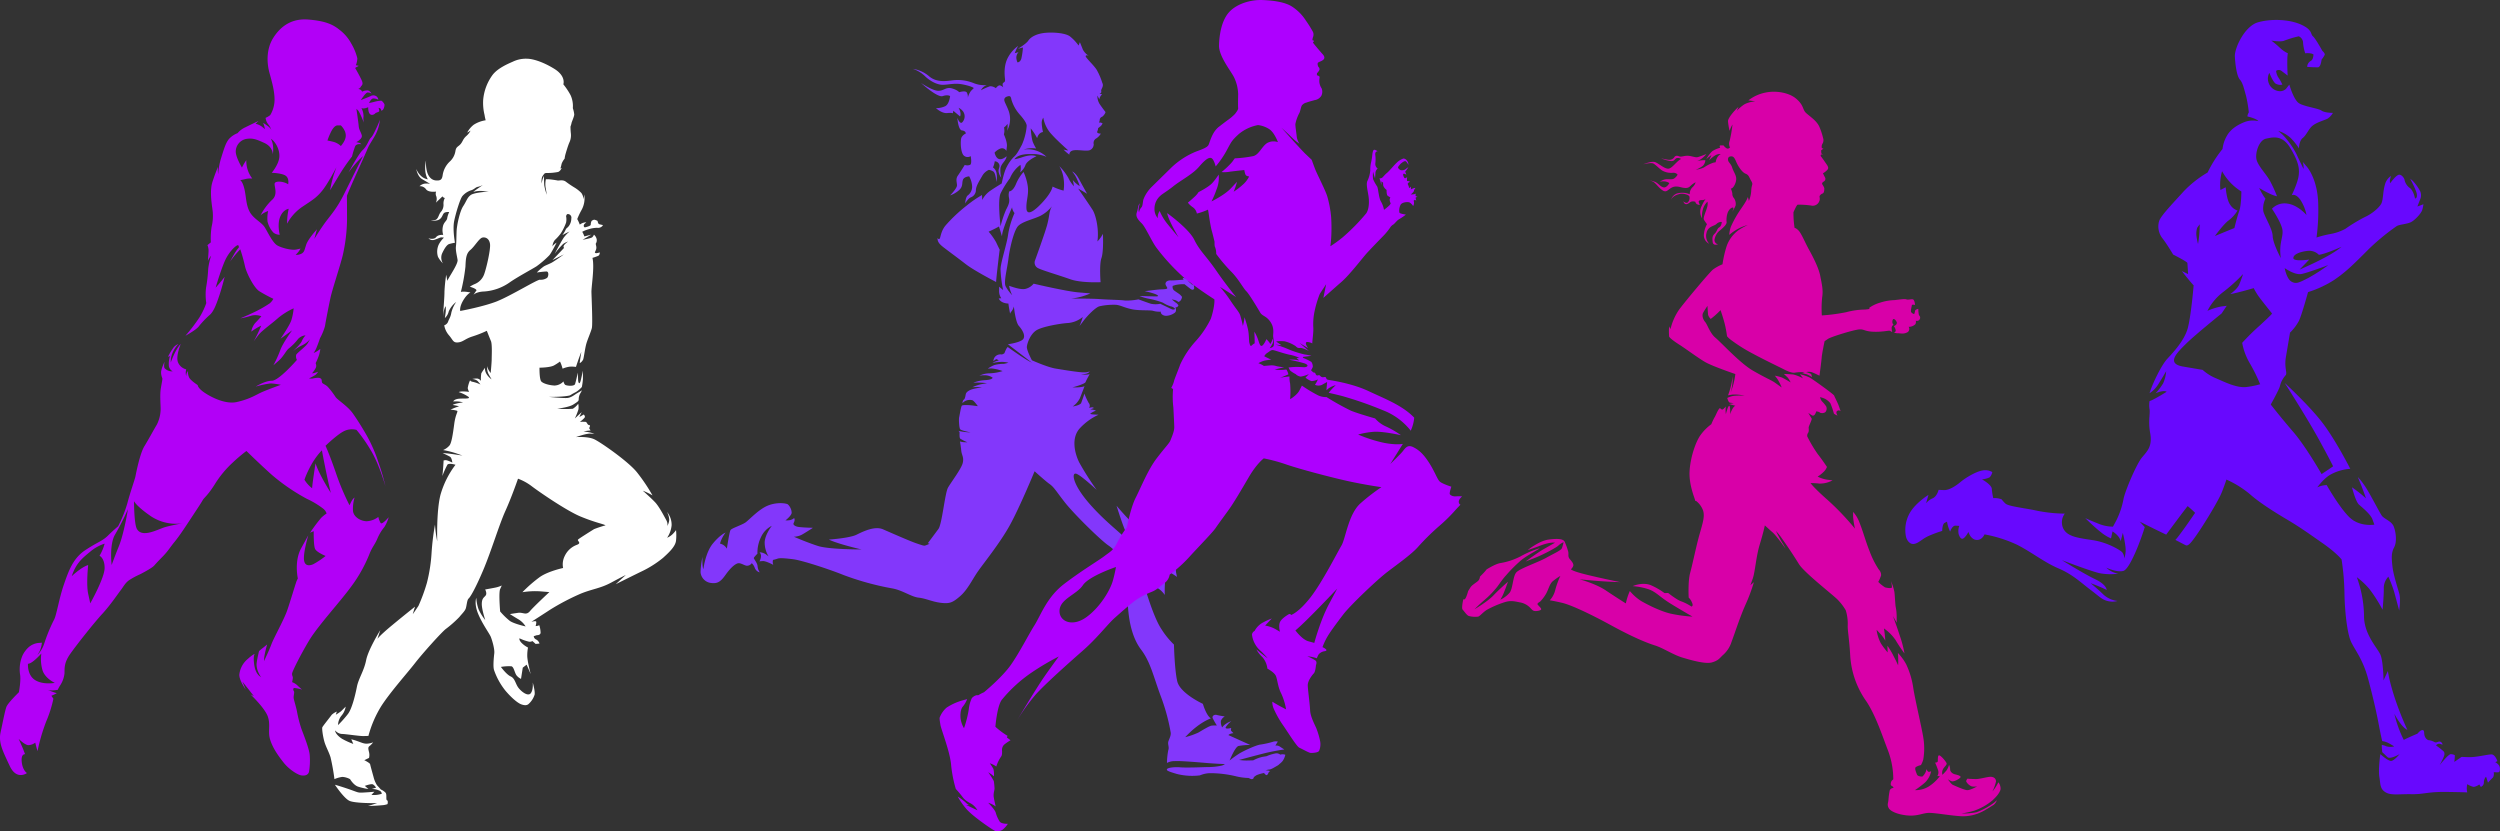 <svg xmlns="http://www.w3.org/2000/svg" xmlns:xlink="http://www.w3.org/1999/xlink" id="run" width="1038.807" height="345.429" viewBox="0 0 1038.807 345.429"><rect x="0" y="0" width="1038.807" height="345.429" fill="#333333" stroke="none"/><defs><clipPath id="clip-path"><rect id="Ret&#xE2;ngulo_473" data-name="Ret&#xE2;ngulo 473" width="1038.807" height="345.429" fill="none"></rect></clipPath><clipPath id="clip-path-3"><path id="Caminho_1134" data-name="Caminho 1134" d="M72.823,52.095Z" transform="translate(-72.823 -52.095)" fill="none"></path></clipPath></defs><g id="Grupo_666" data-name="Grupo 666" clip-path="url(#clip-path)"><g id="Grupo_665" data-name="Grupo 665"><g id="Grupo_664" data-name="Grupo 664" clip-path="url(#clip-path)"><path id="Caminho_1130" data-name="Caminho 1130" d="M356.039,305.391a2.5,2.5,0,0,0-1.83-.539,16.8,16.8,0,0,0-3.878,1.186l-1.671.268a15.73,15.73,0,0,0-3.878,1.454l-2.154.056a21.194,21.194,0,0,1-3.716-.215s6.141-1.671,10.4-2.748a81.886,81.886,0,0,1,8.4-1.616s-1.294-.809-1.995-1.294a2.713,2.713,0,0,0-1.724-.321l1.024-1.671a4.232,4.232,0,0,0-1.724,0,36.594,36.594,0,0,1-5.441,1.239c-1.722.162-6.841,2.533-8.725,3.663a44.023,44.023,0,0,0-4.149,2.963s2.263-5.656,3.716-6.032a30.193,30.193,0,0,1,4.849-.432l-2.154-.968c-2.157-.971-6.9-3.125-6.9-3.125.485-.647,2.1-.809,2.1-.809s-.592-.539-.915-.915,0-1.239,0-1.239-2.854.753-2.263-.377a10.064,10.064,0,0,1,2.263-2.425,7.991,7.991,0,0,0-2.207,1.077,5.024,5.024,0,0,0-1.562,1.509,4.62,4.62,0,0,1-.538-2.748,3.619,3.619,0,0,1,1.615-1.83,27.492,27.492,0,0,1-3.287-.594c-1.077-.324-2.048.432-1.777,1.239a25.362,25.362,0,0,0,1.777,3.125,16.682,16.682,0,0,0-2.154.053c-.971.109-3.825,1.886-5.494,2.857a29.887,29.887,0,0,1-5.5,1.939c5.711-6.2,10.666-7.812,10.666-7.812-1.939-1.13-3.34-6.032-3.34-6.032s-9.534-4.364-10.666-9.428-1.345-15.189-1.345-15.189a34.272,34.272,0,0,1-5.334-6.626c-3.231-4.849-6.841-17.4-6.841-17.4a13.641,13.641,0,0,1,4.8.324c1.939.647,3.555,3.069,3.555,3.069a49.594,49.594,0,0,1,.268-7.162s-.7,0-2.369-1.239a10.517,10.517,0,0,1-2.639-3.019,13.11,13.11,0,0,0,4.525,1.348c1.992.053,5.279,2.586,5.279,2.586l-.377-1.886a19.5,19.5,0,0,1,.053-5.008,13.706,13.706,0,0,1,.647-3.987,5.711,5.711,0,0,1-.7-2.048,9.5,9.5,0,0,0-.539-2.1,5.469,5.469,0,0,1-3.61.756,11.1,11.1,0,0,1,1.509-2.91,27.307,27.307,0,0,0-4.364.162,22.585,22.585,0,0,1-7.918-2.586c-3.125-1.992-9.8-9.964-9.8-9.964s2.854,9.21,4.093,11.364a20.444,20.444,0,0,0,4.472,4.579l.106,1.886c.109,1.886,1.995,4.849,1.995,4.849-2.91-1.995-4.8-5.441-6.088-7.918s-8.351-7.059-15.756-15.516-7.623-13.412-5.415-12.5,8.343,6.68,8.343,6.68a117.7,117.7,0,0,1-7.263-11.42c-1.995-4.04-3.4-10.4.377-14.327a24.586,24.586,0,0,1,7.648-5.5l-1.077-.053c-1.077-.053-2.746-.109-2.207-.539a14.351,14.351,0,0,1,2.207-1.13,7.467,7.467,0,0,0-2.316-.485c.862-.377,1.509-.594,1.509-.594l-.432-.215c-.43-.215-1.616.215-1.616.215a1.723,1.723,0,0,0-.162-2.1,24.558,24.558,0,0,1-1.777-3.878l-.271.862c-.268.862-1.13,3.178-1.13,3.178-1.024,1.024-3.449,1.294-3.449,1.294a9.2,9.2,0,0,0,2.963-3.4c.756-1.884,1.939-5.008,1.939-5.008-1.562.647-5.008.485-5.008.485s5.117-1.348,5.441-2.21,1.7-3.279,1.7-3.279a7.4,7.4,0,0,1-3.529-.008c3.072.109,3.529-1.13,3.529-1.13a6.461,6.461,0,0,1-2.667.377c-1.939,0-7.918-.968-11.473-1.562s-9.857-3.446-9.857-3.446-2.21-4.149-2.1-5.6,1.4-5.226,3.931-6.841,10.343-2.91,13.468-3.072a11.119,11.119,0,0,0,5.817-2.478,24.517,24.517,0,0,1-1.348,3.772l1.777-2.316c1.777-2.318,5.064-5.6,6.626-5.926a27.258,27.258,0,0,1,6.788-.594c1.939.217,3.016,1.024,6.247,1.78s8.08.324,9.213.753a9.806,9.806,0,0,0,3.122.324c-.053.968.862,1.616,2.048,1.724a6.4,6.4,0,0,0,3.716-1.241c1.024-.7.324-2.26.324-2.26a1.193,1.193,0,0,0,1.239-.862,3.081,3.081,0,0,0-.968-1.024c-.7-.485-1.777-1.454-1.777-1.454l1.021.215a3.62,3.62,0,0,1,1.671.862c1.345-.271,1.562-2.1,1.562-2.1a8.863,8.863,0,0,0-.756-.862c-.43-.43-1.992-1.348-2.692-1.939a1.99,1.99,0,0,1-.43-1.777l1.183-.377a15.944,15.944,0,0,1,3.719-.324s1.56,1.239,2.478,1.939,1.507.268,1.56-.324a7.43,7.43,0,0,0-.43-1.992l-.43.806s0-.377-.647-.806a3.98,3.98,0,0,1-1.292-1.618c-.271-.539-2.048-.592-2.048-.592.43.539.377.7.377.7s-4.364.377-5.064.324-1.939.053-2.316.968.647,1.724.647,2.21-1.348.485-2.7.539-6.679.753-6.679.753a31.026,31.026,0,0,1,4.1,1.08c1.562.592,1.83,1.021.968,1.077s-7.218-.162-7.218-.162a19.763,19.763,0,0,0,3.825,1.13,32.681,32.681,0,0,1,5.926,1.671,13.049,13.049,0,0,0,3.231,1.507,2.892,2.892,0,0,1,1.777,1.024s-.377.7-1.777,0-4.364-2.1-4.364-2.1a9.556,9.556,0,0,1-3.878,0c-1.507-.485-5.17-1.83-5.17-1.83a24.748,24.748,0,0,1-5.6.483c-1.616-.268-6.841-.321-10.5-.592s-11.85-.215-11.85-.215a26.7,26.7,0,0,0,7.971-2.157l-5.064-.43c-5.064-.43-18.529-3.608-18.529-3.608a6.174,6.174,0,0,1-3.61,2.207c-2.263.377-6.571-1.348-6.571-1.348a13.985,13.985,0,0,0,1.292,3.934,16.271,16.271,0,0,1-2.746-3.716c-.862-1.833.7-7.435,1.183-11.529s2.21-11.473,3.934-13.412,6.409-2.91,9.319-4.311a14.744,14.744,0,0,0,4.847-4.04,6.936,6.936,0,0,0-.753,1.724c-.43,1.292-.43,2.91-1.292,6.141s-4.74,13.9-5.064,14.813a2.554,2.554,0,0,0,1.507,3.178c1.671.862,8.674,2.91,13.2,4.525s12.583,1.221,12.583,1.221-.607-7.271.364-10.057.6-10.06.6-10.06a11.875,11.875,0,0,1-2.3,3.188c.753-4.574-.533-10.833-2-13.142s-5.992-8.836-5.992-8.836c1.775.978,3.729,2.177,3.729,2.177s-1.909-3.418-3.375-6.128-2.842-3.15-2.842-3.15a20.234,20.234,0,0,1,1.244,1.686,24,24,0,0,1,1.909,4.394,11.371,11.371,0,0,1-2.93-2.574,12.207,12.207,0,0,1,.488,2.619A13.4,13.4,0,0,1,268,65.78a22.66,22.66,0,0,0-3.775-4.927,13.715,13.715,0,0,1,1.421,3.373A16.977,16.977,0,0,1,266,71.019a21.682,21.682,0,0,1-4.574-1.686c-.488,2.44-3.375,5.86-5.726,8.123s-5.019,4.04-5.15.887,1.021-5.592.576-9.011a20.893,20.893,0,0,0-1.777-6.06,17.862,17.862,0,0,0-3.15,5.039c-1.332,3.153-2.8,3.019-2.8,3.019a5.445,5.445,0,0,0-.088,2.708c.311,1.643-.043,2.665-1.2,4.884a42.5,42.5,0,0,0-2.308,6.925s-1.287-10.745,0-13.63a40.226,40.226,0,0,1,3.906-6.348,12.961,12.961,0,0,1,4.351-5.549,5.943,5.943,0,0,1-.132,3.107,6.859,6.859,0,0,0,2.22-3.019c.665-1.909,4.571-3.684,4.571-3.684-2.043-.713-4.263-.134-5.949.442a23.757,23.757,0,0,1-3.241.844c1.82-2.442,5.86-2.177,8.3-2.177A14.7,14.7,0,0,1,258.9,56.99a11.216,11.216,0,0,0-9.547-3.019,11.292,11.292,0,0,1,5.241-.445,19.429,19.429,0,0,1-1.289-2.485c-.71-1.6-.976-5.906-.976-5.906a23.4,23.4,0,0,1,2.665,4.086c.665-2.488,2.44-2.531,2.44-2.531a21.806,21.806,0,0,1-.531-3.729,3.881,3.881,0,0,1,.665-2.265,13.488,13.488,0,0,0,3.686,7.193c1.952,2.22,6.7,6.437,6.7,6.437a10.551,10.551,0,0,1-2-.377A20.7,20.7,0,0,0,268.4,56.1s-.177-1.509,1.732-1.82,4.882.4,6.571,0a2.611,2.611,0,0,0,1.787-2.243c.025-.152.033-.245.033-.245a2.175,2.175,0,0,1,1.188-2.541,6.077,6.077,0,0,0,1.777-1.939,2.31,2.31,0,0,1-.809-.056,1.312,1.312,0,0,1-.807-.539,4.735,4.735,0,0,0,.483-1.669s.379-.271.971-.753a3.208,3.208,0,0,0,.862-1.241l-.485-.215a1.652,1.652,0,0,0-1.024-.053A3.192,3.192,0,0,0,281,41.656a1.426,1.426,0,0,1,.915-1.292c.594-.215,1.671-1.777,1.456-2.048s-1.294-1.669-2.371-3.231a6.4,6.4,0,0,1-.968-3.555l.86,1.616a2.1,2.1,0,0,1,.324-1.13,2.708,2.708,0,0,1,.809-.971l-1.133-.324s.918-.106.756-.915.377-1.186.592-2.1a1.887,1.887,0,0,0-.162-1.454,26.806,26.806,0,0,0-2.369-5.494c-1.348-2.1-4.849-5.173-4.526-5.711s1.292-.053,1.292-.053A6.405,6.405,0,0,1,274,12.407c-.592-1.509-1.239-3.069-1.239-3.069l-.538,1.4a18.543,18.543,0,0,0-3.608-3.825c-1.886-1.348-6.626-1.777-10.181-1.456s-6.035,1.671-7.056,3.18-4.364,3.446-4.364,3.446l2.1-.539a31.449,31.449,0,0,1-.665,4.579c-.447,1.616-1.6,1.616-1.6,1.616a4.837,4.837,0,0,1-.485-2.207,3.434,3.434,0,0,1,.915-2.048l-1.562.432a16.749,16.749,0,0,1,1.4-3.019,13.91,13.91,0,0,0-4.255,4.849c-1.777,3.287-1.4,7.218-1.239,8.672s-.109,1.348-.7,1.833,0,1.83,0,1.83a3.948,3.948,0,0,0-1.239-.753c-.809-.324-1.83,1.13-1.83,1.13a3.952,3.952,0,0,0-2.425-.806,25.191,25.191,0,0,0-3.772,1.669,4.3,4.3,0,0,1,2.478-2.154,11.863,11.863,0,0,1-5.494-.809,17.652,17.652,0,0,0-8.672-1.183c-2.533.324-6.788,1.021-9.857-1.671a13.386,13.386,0,0,0-6.735-3.069,13.245,13.245,0,0,1,4.9,2.907c2.048,2.048,5.064,3.772,7.65,3.716s4.847-.862,8.457-.106,4.311,1.454,4.311,1.454l-1.186,1.186a7.888,7.888,0,0,0-1.348,3.016,3.6,3.6,0,0,0-.377-2.369c-.647-.918-3.178-.109-3.178-.109s-.7-.971-3.125-1.616-3.34,1.183-5.764,1.021-6.948-3.231-6.948-3.231,6.786,6.194,9,5.448,3.069,0,3.069,0-.321,3.223-1.939,4.141a8.9,8.9,0,0,1-3.931.862s2.425,2.26,4.632,2.045,2.371.109,2.371.109l.215-1.077c1.024.915,2.8,2.369,2.8,2.369.693-1.54-.647-3.608-.647-3.608a5.151,5.151,0,0,1,1.995,1.669,3.589,3.589,0,0,1-.539,4.47c-.971.7-1.939-1.939-1.939-1.939s.321,5.064,1.939,5.226,1.562,1.294,1.562,1.294a3.626,3.626,0,0,0-1.78,1.616c-.539,1.13-.43,6.032.862,7.433a2.353,2.353,0,0,0,2.963.324s.594,3.069-.215,3.608a3.147,3.147,0,0,1-2.263.056s-1.777,2.907-2.854,4.417-.324,2.91-.377,4.149-2.857,4.093-2.857,4.093a11.02,11.02,0,0,0,3.825-2.263c1.615-1.562,1.024-2.854,1.509-4.2s2.586-1.454,2.586-1.454A9.348,9.348,0,0,1,228,69.507a4.548,4.548,0,0,1-1.886,3.555c-.862.7-1.024,3.287-1.024,3.287s1.186-2.048,2.369-2.533a3.219,3.219,0,0,0,2.1-3.122c.162-1.833,1.456-3.716,2.586-5.711a5.87,5.87,0,0,1,2.8-2.586,5.059,5.059,0,0,1,1.694.594c1.259.592,1.378,4.417,1.378,4.417a8.067,8.067,0,0,0,.106-3.663,3.488,3.488,0,0,0-1.484-2.369,7.267,7.267,0,0,0,.731-2.533,2.009,2.009,0,0,1,1.777,1.077c.592,1.133-.27,1.886-.162,3.178a5.762,5.762,0,0,0,1.13,2.586,11.147,11.147,0,0,1-.321-4.146c.377-1.456,1.13-1.995,1.884-3.18s.594-1.616.594-1.616-1.562,1.509-3.016,1.186-1.942-2.693-1.942-2.693a6.224,6.224,0,0,1,2.533-1.724,2,2,0,0,1,2.369,1.024l.217-1.886c.215-1.886-1.239-4.955-1.239-4.955l.162-.862a6.228,6.228,0,0,0-.109-2.048,6.722,6.722,0,0,0,1.454-1.507,10.872,10.872,0,0,1-.162,2.963l.647-1.562a10.19,10.19,0,0,0,.162-6.25c-.647-2.1-1.939-4.149-1.992-5.008s.539-1.348,1.4-1.562,1.292-.217,1.56,1.345a16.153,16.153,0,0,0,3.5,6.25c1.671,1.886,2.8,3.5,2.854,4.632a24.183,24.183,0,0,1-1.992,7.865c-1.13,2.154-2.263,4.2-3.284,5.008a15.9,15.9,0,0,0-3.072,4.311c-1.077,1.886-2.048,6.788-2.048,6.788s-2.854,1.722-4.955,3.178a10.221,10.221,0,0,0-3.125,3.661l-.106-2.045a46.882,46.882,0,0,0-6.465,4.47,63.455,63.455,0,0,0-8.727,8.242c-1.884,2.316-1.992,4.849-2.369,5.388s-.915-.215-.915-.215c-.056,1.616.915,2.584,2.263,3.661s6.141,4.581,9.534,7.221,12.55,7.377,12.55,7.377c.056-1.884,1.4-12.874,1.4-12.874s.035-.2.091-.538c-.45-.908-1.072-2.177-1.492-3.11a26.974,26.974,0,0,0-3.11-4.4c2.543-1.13,4.283-2.141,4.283-2.141.367,1.1.9,2.895,1.234,4.022.043-.283.086-.561.126-.832.43-2.907,4.093-11.149,4.093-11.149a4.52,4.52,0,0,0,1.024,2.371,35.931,35.931,0,0,0-2.639,8.725c-.485,3.987-3.072,11.582-3.178,14.545a51.39,51.39,0,0,0,1.077,8.725l-1.671-1.4v1.83a5.017,5.017,0,0,0,.915,2.963l-1.077.109c.971,2.154,4.04,2.1,4.04,2.1.056.971.7,4.257.7,4.257a2.276,2.276,0,0,1,.647-1.077,5.566,5.566,0,0,0,.915-1.995s.647,6.518,2.048,8.08,2.907,4.04,1.83,5.494-6.356,2.157-6.356,2.157l2.533,1.939c2.531,1.939,7.413,5.7,7.413,5.7-2.728-1.214-9.979-6.465-9.979-6.465-.546.142-1.413,2.546-1.413,2.546s-.769.607-1.315.506a2.978,2.978,0,0,0-2.465.847,2.806,2.806,0,0,0-.786,1.98s.988-.968,1.373-.827a3.371,3.371,0,0,1,.849.564,6.368,6.368,0,0,0-2.647,1.011,15.612,15.612,0,0,1,3.011-.425,10.6,10.6,0,0,1,3.636.3,12.48,12.48,0,0,1-1.879.465,16.156,16.156,0,0,0-3.838.463,12.99,12.99,0,0,0-2.849,1.517l1.434-.081a18.339,18.339,0,0,1,4.708,1.11,19.778,19.778,0,0,1-5.292.93,10.241,10.241,0,0,0-4.343.989,8.392,8.392,0,0,1,2.02-.182,5.956,5.956,0,0,1,3.393.93c.223.324-.425.968-3.112,1.11a15.835,15.835,0,0,0-4.826,1.052,34.545,34.545,0,0,1,5.7.2s-.566.081-2.384.422a17.28,17.28,0,0,0-3.7,1.254,31.8,31.8,0,0,1,3.939-.02s-.587.121-2.988.607-3.375,1.454-3.6,2-.3,2.139-.867,2.523-.627,1.476-.627,1.476a6.4,6.4,0,0,1,1.072-.809,4.307,4.307,0,0,1,3.09-.364c.789.344,2.243,2.465,2.243,2.465s-.566-.061-2-.263-4.2-.324-4.606.02-.867,3.6-1.13,4.687-.02,4.563.384,5.13,4.381,1.332,4.381,1.332a26.036,26.036,0,0,1-5.089-.645l.283.283a.953.953,0,0,1,.182.779s-.109,1.724.268,2.157A17.14,17.14,0,0,0,226,175.57a8.549,8.549,0,0,1-3.069-.324s.377,1.995.539,3.825,1.239,2.8.592,5.226-4.793,7.865-6.088,10.128-2.478,15.136-3.984,17.182-4.417,5.926-4.417,5.926l.753.215a16.242,16.242,0,0,1-1.83.756c-.594.162-1.239-.109-3.663-.918s-10.4-4.308-13.844-5.817-8.242.862-11.1,2.263-11.42,1.995-11.42,1.995c3.716,1.83,13.521,4.093,13.521,4.093s-13.412.053-18.1-1.454-9.966-3.825-9.966-3.825a7.658,7.658,0,0,0,3.125-.756c1.454-.753,4.793-2.961,4.793-2.961s-3.555-.056-5.764-.324-2.369-1.294-2.369-1.294.162-.43.43-1.077a1.743,1.743,0,0,0-.106-1.345,4.182,4.182,0,0,1-1.724.862,9.378,9.378,0,0,1-1.886.106s2.586-1.992,2.586-3.231a5.1,5.1,0,0,0-1.616-3.448c-.7-.43-4.364-1.024-8.189.485s-7.757,5.87-9.319,7-5.817,2.425-6.3,3.231-1.507,7.7-1.507,7.7a4.468,4.468,0,0,0-2.857-2.1,14.073,14.073,0,0,1,2.318-4.579s-2.263.862-5.335,4.632-3.878,10.558-3.878,10.558c-.592-1.183-.377-5.117-.377-5.117a35.684,35.684,0,0,0-.809,6.412,4.933,4.933,0,0,0,4.472,4.47c2.639.324,3.931-.592,5.926-3.393s3.608-4.2,4.793-4.687,2.316.432,3.716.862a2.3,2.3,0,0,0,2.369-1.024,4.838,4.838,0,0,1,1.294,2.048,3.006,3.006,0,0,0,2.045,1.777,5.294,5.294,0,0,1-.915-2.531c-.053-1.348-1.562-3.016-1.562-3.4s1.509-1.83,1.509-1.83a14.555,14.555,0,0,1,1.509-6.95,9.672,9.672,0,0,1,4.47-4.632s-2.639,3.287-2.963,6.518a10.826,10.826,0,0,0,1.616,6.194l-1.13-.862a5.017,5.017,0,0,0-2.693-.86s.377.106.645,1.183a4.3,4.3,0,0,1-.645,2.586l1.345-.109c1.348-.106,4.417,1.562,4.417,1.562a3.364,3.364,0,0,1-.106-2.045,15.173,15.173,0,0,0,1.939-.538c.862-.324,3.125-.162,6.518.268s14.059,3.825,21.062,6.626a115.6,115.6,0,0,0,20.092,5.494c4.2.753,7.865,3.5,10.881,3.825s5.656,1.724,9.266,2.154,4.847-.053,7.918-2.693,4.955-6.626,7.162-9.913,9.322-11.958,13.521-19.553,10.343-22.516,10.343-22.516,4.417,4.04,6.25,5.332,2.639,2.91,6.356,7.65,14.76,15.622,18.1,17.885,7.056,7.324,7.056,7.324a35.062,35.062,0,0,0,.109,5.711c.321,2.639.539,6.518.915,12.282s1.616,12.874,5.458,17.938,5.1,10.988,8.009,18.906a82.463,82.463,0,0,1,4.308,15.622c.162,1.562-1.024,3.125-1.077,4.149s.485,1.992.053,3.125a29.239,29.239,0,0,0-.538,5.279,6.722,6.722,0,0,1,3.234-.756c2.422-.162,10.34.539,13.574.809s7.271.43,7.271.43a4.028,4.028,0,0,1-1.4.647,26.77,26.77,0,0,1-5.924.592c-2.263.056-8.619.324-11.205.109s-5.226.162-5.549.753.647.971,4.093,1.995a26.2,26.2,0,0,0,9.589.592,11.934,11.934,0,0,1,3.987-.915,46.492,46.492,0,0,1,10.558,1.186,24.615,24.615,0,0,0,5.656.807s.592.271.968.432,1.08,0,1.133-.432.753-.862,1.292-1.181a14.831,14.831,0,0,1,2.963-.865c.215,0,.7.806,1.024.86s.7-.321.862-.86a1.505,1.505,0,0,1,.753-.809,4.558,4.558,0,0,0-1.886-.271,4.285,4.285,0,0,1,1.509-.377c.7,0,2.263-.968,3.178-1.507a3.371,3.371,0,0,0,1.077-.809,6.821,6.821,0,0,0,1.348-1.292,7.6,7.6,0,0,0,1.077-2.533,3.408,3.408,0,0,0-2.1-.053" transform="translate(175.951 8.185)" fill="#8337fb"></path><path id="Caminho_1131" data-name="Caminho 1131" d="M559.982,313.239a4.6,4.6,0,0,0-1.7-1.56l.9-.417s-.9-2.806-2.5-2.806-6.406,1.246-9.41,1.143l-3-.1-3,2.078s.2-1.557.2-2.182v-.624a3.61,3.61,0,0,0-1.7-.417c-1,0-4.6,4.576-4.6,4.576s2-3.534,2-4.576-.3-1.143-1.3-1.975-2.2-1.664-2.2-1.664a1.659,1.659,0,0,1,1.7-.624l1,.311a1.455,1.455,0,0,0-1-1.249c-.9-.207-1.5.731-2.5.106a6.1,6.1,0,0,0-2.4-.728,2.53,2.53,0,0,1-1.4-1.456c-.6-1.249,0-2.5-.9-2.705s-2.2,1.456-2.2,1.456-3,1.249-5.706,2.6a48.2,48.2,0,0,1-3.9-10.818s2.8,5.514,5.405,6.657c0,0-6.305-13.311-8.108-24.44l-1.8,3.848s-.1-7.486-1.2-10.4-7.008-8.528-6.907-16.537a48.337,48.337,0,0,0-3-15.913,30.931,30.931,0,0,1,5.3,4.993,62.493,62.493,0,0,1,5.405,8.528s.6-6.343.5-9.048a6.913,6.913,0,0,1,1.9-4.68,48.733,48.733,0,0,1,2.4,6.24l2.1,7.8s.7-4.472.1-6.76-2.5-7.906-2.9-11.544-.5-5.618.7-7.906.8-6.03-.1-8.528-4.1-3.223-5.1-4.783-2.3-4.159-5.1-9.152-4.8-6.76-4.8-6.76,2,4.576,3.4,8.841a53.977,53.977,0,0,0-5.807-4.576s1.5,5.929,2.9,7.175,4.8,3.952,5.6,6.136l.8,2.184s-6,1.039-10.209-2.913-9.607-13.518-9.607-13.518a9.911,9.911,0,0,0-3.9.935s2.9-4.058,5.9-5.512a19.676,19.676,0,0,1,7.807-2.184s-5.9-11.647-11.41-18.929S470.8,154.118,470.8,154.118s9.109,14.249,13.812,22.777,6.305,11.855,6.305,11.855-2.7,1.873-4.8,3.226c0,0-6.505-11.44-11.809-17.576S465,163.063,465,163.063s3.4-6.032,3.8-7.592A10.44,10.44,0,0,1,471.1,151c1-.935-.6-3.016.2-7.7s1.7-10.088,1.7-10.088a20.4,20.4,0,0,0,3.7-4.887c1.2-2.5,3.8-11.961,3.8-11.961a44.741,44.741,0,0,0,10.909-5.1c4.9-3.327,8.209-6.654,13.913-12.376a91.761,91.761,0,0,1,11.913-9.88c.9-.726,4.1-.832,5.9-1.664s4.4-3.744,4.8-5.094a13.941,13.941,0,0,0,.5-2.392l-2.5.935s.9-2.392,1.2-3.12a4.162,4.162,0,0,0,0-3.12,18.68,18.68,0,0,0-3.3-4.576l-.9-.728s2.7,4.991,2.8,6.654-.8,1.56-.8,1.56-.6-3.431-2.3-4.472a5.637,5.637,0,0,1-2.1-3.534s-.7-1.664-2-1.873-3.9,3.537-3.9,3.537a3.151,3.151,0,0,1,0-1.871l.3-1.145a6.158,6.158,0,0,0-2.5,3.641c-.8,2.7-.7,5.615-1.3,7.382s-3.8,4.579-7.006,6.032a67.739,67.739,0,0,0-8.105,4.89,20.2,20.2,0,0,1-6.308,2.184,43.011,43.011,0,0,0-5.7,1.454,85.164,85.164,0,0,0,.7-14.039c-.2-8.424-3.2-13.625-4.8-15.5l-1.6-1.871a7.949,7.949,0,0,1,.3,2.91s-2.2-4.47-2.9-6.136a34.775,34.775,0,0,0-5.8-8.11l-1.8-1.56a13.874,13.874,0,0,1,5.006,2.806,24,24,0,0,1,3.6,4.472s0-3.12,1.6-4.366,2.4-3.848,4.2-5.2,4.9-2.184,6.106-2.809a7.094,7.094,0,0,0,2.2-2.392s-3.4,0-4.7-.935-7.006-1.664-9.309-3.016-4.1-7.8-4.1-7.8l-1.4,1.767a3.564,3.564,0,0,1-3,.935,5.177,5.177,0,0,1-4.3-3.744,5.1,5.1,0,0,1,.4-3.848s1.4,3.641,2.6,4.472a3.794,3.794,0,0,0,2.8.417,18.831,18.831,0,0,0-1.7-3.016,6.352,6.352,0,0,1-.9-2.705,1.871,1.871,0,0,1,2.2,0c1.1.832,2.6,1.977,2.6,1.977s-.4-7.489.1-9.256a12.745,12.745,0,0,1-3.2-2.184,40.022,40.022,0,0,0-3.7-3.12s4,.728,5.5,0a45.7,45.7,0,0,1,5.906-1.77,2.97,2.97,0,0,1,1.8,2.6,17.171,17.171,0,0,0,.9,4.472,7.665,7.665,0,0,1,2.6.1l.8.311s.1,2.184-1.2,2.809a3.022,3.022,0,0,0-1.4,2.392,41,41,0,0,0,4.5.207c1.2-.1,1.5-3.223,1.5-3.223a10.237,10.237,0,0,0,1.3-1.975c.2-.624-1-1.666-1-1.666s-2.8-5.094-3.9-6.032-.1-2.7-5-4.887S465.2,2.7,459.693,4.257s-9.809,10.712-9.61,14.246.8,8.113,2.1,9.569,1.8,4.263,2.5,6.553a52.444,52.444,0,0,1,1.2,7.071,3.922,3.922,0,0,0-.6,1.664s3.7.832,4.6,1.977a9.779,9.779,0,0,0-5.906.415c-3.1,1.249-5.906,3.12-7.408,6.032a13.7,13.7,0,0,0-1.6,5.094,49.681,49.681,0,0,0-6.2,9.777,45.448,45.448,0,0,0-10.009,7.906c-4.1,4.574-9.21,9.774-10.11,12.166a7.983,7.983,0,0,0,1.5,7.489c1.7,2.184,4.3,6.553,4.3,6.553s5.006,2.5,5.906,3.431l.3,4.68-2.6-1.246s3.3,4.263,4.9,5.926c0,0-1.1,13.106-2.5,17.993s-5.706,9.567-8.409,12.479-6.505,11.129-7.405,14.353a12.025,12.025,0,0,0,3.7-3.848c1.7-2.705,3.2-5.3,3.2-5.3a14.554,14.554,0,0,1-1.3,5.1,23.936,23.936,0,0,1-3.1,4.055s3.2-1.456,4.6-.624c0,0-5.605,3.537-7.1,3.848a10.178,10.178,0,0,0,0,3.433c.3,2.182-.667,4.68.266,9.981s-1.067,7.281-3.37,9.984-7.1,14.042-7.706,17.265a33.654,33.654,0,0,1-3.1,9.152l-1.3,2.392a15.921,15.921,0,0,1-5.8-1.143c-3.2-1.249-5.706-2.394-5.706-2.394s4,3.954,6.606,5.929a17.1,17.1,0,0,0,4.1,2.5l.6-2.912s2.9,1.664,3.4,4.055l.9-3.431a45.092,45.092,0,0,1,1.1,5.822,10.819,10.819,0,0,1-.5,4.783,4.4,4.4,0,0,0-.8-2.5c-.8-.935-6.106-4.159-12.31-5.1s-10.51-1.456-12.211-4.783a6.079,6.079,0,0,1,.6-6.24,61.018,61.018,0,0,1-11.21-1.143c-5.2-1.145-12.211-1.873-13.412-3.016a11.328,11.328,0,0,1-1.6-1.77,8.309,8.309,0,0,0-3.5-.518,25.676,25.676,0,0,1-.6-3.848c-.1-1.77-4.1-3.954-4.1-3.954a8.716,8.716,0,0,0,3.2-.832,4.318,4.318,0,0,0,1.1-2.184,5.835,5.835,0,0,0-4.3-.622c-2.7.518-6.808,3.016-8.808,4.68s-4.8,3.534-7.006,3.431l-2.2-.1s-.6,2.705-2.5,3.537a6.371,6.371,0,0,0-2.7,2.078l1-3.534s-5.405,3.327-7.807,7.592a14.231,14.231,0,0,0-1.6,9.463c.2,1.353,1.4,3.641,3.4,3.327s3.3-2.078,6.106-3.327a52.751,52.751,0,0,1,5.605-2.081s0-2.806,1-3.327l1-.521a14.289,14.289,0,0,0,1.3,4.161s.8-2.6,2.3-2.5l1.5.106a5.969,5.969,0,0,0-.2,3.638c.6,1.562,1.3,2.288,2.4,1.145a8.771,8.771,0,0,0,1.6-2.288s.8,3.016,3.2,3.327,3.5-2.288,3.5-2.288A55.027,55.027,0,0,1,359.5,221.3c6,3.016,11.41,7.382,17.316,9.88s9.607,6.136,13.212,8.839,4.7,4.058,7.1,4.68a7.869,7.869,0,0,0,4.2,0,10.523,10.523,0,0,1-5.8-2.6c-2.3-2.288-5.405-4.783-5.405-4.783a60.4,60.4,0,0,1,6.707,2.806s0-2.182-4.8-4.47-13.814-7.906-13.814-7.906,11.91,4.576,15.614,5.408a24.4,24.4,0,0,0,7.807.21,9.627,9.627,0,0,1-5-2.5s4.4,2.081,7.1,1.353,7.208-12.583,8.909-18.2l-2.1-2.288s7.208,3.641,11.01,5.408c0,0,6.207-8.424,8.909-11.855,0,0,1.9,1.56,3.1,2.809,0,0-6.806,9.984-8.206,11.23l4.2,2.184c1,.521,2-.415,5.006-4.783s8.808-13.832,10.209-17.472,1.8-4.991,1.8-4.991a41.334,41.334,0,0,1,9.711,6.03c4.1,3.641,10.608,7.7,15.713,10.712s9.309,6.032,14.813,9.88,7.607,6.553,7.607,6.553a100.2,100.2,0,0,1,1.2,13.832c.1,7.385,1.1,16.744,2.7,20.279s4.9,7.178,7.107,15.392,3.6,14.56,4.5,19.346,1.4,6.654,1.4,6.654a8.319,8.319,0,0,1,3.2,1.145l1.8,1.039a6.162,6.162,0,0,1-3.2,0,8.267,8.267,0,0,0-2-.624,25.361,25.361,0,0,0,.2,3.016s1.1,1.042,2.2,2.081,5-1.249,5-1.249-2.1,2.6-3.4,2.809-4.6-2.809-4.6-2.809-.9,6.449-.4,9.466.2,4.887,2.5,6.343,5.706.728,10.811.832,6.7-1.039,14.413-.936,8.808.207,8.808.207a7.455,7.455,0,0,1,0-3.431,7.869,7.869,0,0,0,2.7,1.143,5.472,5.472,0,0,0,2.3-1.039l.6,1.039a1.967,1.967,0,0,0,1.3-1.871,3.691,3.691,0,0,1,.9-2.392l.8,2.5s1.1-1.249,1.9-1.977.5-2.392.5-2.392,2.1.207,2.3-.1a3,3,0,0,0,0-2.5m-79.472-202.7c-3.7,1.873-4.9,2.6-6.9,1.456s-2.8-5.615-2.8-5.615,4.2,3.016,7.006,2.457,11.112-3.706,11.112-3.706a70.172,70.172,0,0,1-8.409,5.408m.2-11.334a5.628,5.628,0,0,1,4.305,1.664c2.7-.313,9.407-3.33,9.407-3.33-4.6,4.058-17.414,9.466-17.414,9.466l4-4.161s-6.806,1.042-6.606-.728,3.7-2.7,6.305-2.91M462.995,52.616c2.9-.624,6.806-1.664,10.11,3.848s3.9,8.32,3.5,11.44-2.9,8.217-2.9,8.217,1.5-.938,3.5,1.767a17.444,17.444,0,0,1,2.652,6.447S476.306,80.176,472,79.6a7.267,7.267,0,0,0-6.505,2.131s4.2,6.136,4.4,9.152-1.6,5.511-.7,11.387c0,0-3.3-6.083-3.4-9.2s-3.4-8.009-3.9-10.4a8.963,8.963,0,0,1,.9-5.094,26.3,26.3,0,0,1-2.6-4.472s5.1,3.12,7.405,3.431a57.659,57.659,0,0,0-2.9-6.343c-1.6-2.912-4.9-6.136-5.6-8.841s1-8.11,3.9-8.735M448.081,79.969c-1.5-2.184-1.8-7.178-1.8-7.178l-2.2,1.145a19.69,19.69,0,0,1,.7-7.8,22.716,22.716,0,0,0,8.007,8.424s0,5.615-.9,8.11-2,7.071-2,7.071c-3.9,1.56-8.108,3.33-8.108,3.33s3.7-5.1,5.795-6.553a14.823,14.823,0,0,0,3.615-4.055,5.6,5.6,0,0,1-3.1-2.5m-13.662,9.67,1.052-1.456a48.82,48.82,0,0,1-.7,8.217,25.536,25.536,0,0,1-.7-3.848,8.554,8.554,0,0,1,.349-2.913M460.593,130.1a94.779,94.779,0,0,0-7.473,7.349,26.3,26.3,0,0,0,3.069,8.32,68.555,68.555,0,0,1,4.4,8.874,34,34,0,0,1-5.337,1.11c-4.273.693-9.744-2.22-13.078-3.605a19.149,19.149,0,0,1-5.476-3.466s-.8-.139-8.138-1.388-2.268-5.962,1.2-9.43,14.813-12.618,14.813-12.618l2.134-3.188-2.268.276a26.925,26.925,0,0,0-5.739,1.8,22.788,22.788,0,0,1,6.475-7.764,68.216,68.216,0,0,0,8.338-7.526s-.8,2.4-1.6,4.338-3.737,4.02-3.737,4.02c3.737-.693,9.741-2.5,9.741-2.5a26.435,26.435,0,0,0,2.27,3.744c1.332,1.8,5.337,6.793,5.337,6.793s.667-.276-4.938,4.854" transform="translate(478.552 5.014)" fill="#6808fe"></path><path id="Caminho_1132" data-name="Caminho 1132" d="M199.967,205.541a11.976,11.976,0,0,1-1.35,1.61,7.217,7.217,0,0,1-2.336,1.555,11.016,11.016,0,0,0,1.868-5.175,8.509,8.509,0,0,0-1.919-5.567,8.007,8.007,0,0,1,.933,3.279,5.493,5.493,0,0,1-.882,2.634s.518-.963-.415-2.634-2.9-5.509-4.619-7.327-5.084-4.773-5.084-4.773a27.456,27.456,0,0,1,4.048,1.972,73.887,73.887,0,0,0-6.538-9.7c-3.686-4.515-14.894-12.3-17.591-13.6s-7.686-.933-7.686-.933,4.156-1.507,5.921-1.454l1.765.051a19.671,19.671,0,0,0-4.541-.933,16.813,16.813,0,0,1,2.93-.415s-.311-.521-.518-.832.779-1.3-.053-1.4-.88-1.244-1.479-1.35a18.082,18.082,0,0,0-2.412,0,9.451,9.451,0,0,0,2.025-1.815c.311-.622-.417-1.246-.417-1.246s-1.09.675-1.815,1.039l.986-2.025s-2.076,1.921-2.854,2.647a28.108,28.108,0,0,0,1.5-3.787,6.474,6.474,0,0,0-.1-2.336,7.979,7.979,0,0,1-2.23,2.076,38.676,38.676,0,0,1-6.487-.051s4.723-.468,6.695-1.714,2.23-1.5,2.23-2.126a5,5,0,0,1,.571-2.336c.415-.675.779-1.451.779-1.451s-.675.465-1.868,1.14-2.543,1.972-4.412,2.076-7.42-.468-7.42-.468,6.063.086,8.72-.622a25.049,25.049,0,0,1,2.485-1.4,11.187,11.187,0,0,0,2.442-2.076,24.09,24.09,0,0,0,.468-3.529c0-1.244-.051-3.269-.051-3.269s-.417,2.283-.882,4.1-1.039,1.193-1.09-.468-.157-2.8-.157-2.8a47.7,47.7,0,0,1-1.09,4.723c-.415,1.09-3.737.728-4.2.26a2.968,2.968,0,0,1-.624-1.35,5.287,5.287,0,0,1-3.737,1.714c-2.126-.1-4.566-.779-5.448-1.661s-.779-5.762-.779-5.762,4.465,0,6.123-.983a24.866,24.866,0,0,0,2.389-1.557,12.084,12.084,0,0,1,.776,1.919l.314,1.039a11.332,11.332,0,0,1,2.955-.832,12.436,12.436,0,0,1,2.591.1s1.509-4.616,2.235-6.227c0,0-.569,3.373-.673,4.672a3.423,3.423,0,0,0,1.451-1.557c.311-.935.779-4.826,1.35-6.695s1.815-4.67,2.23-6.28-.1-12.5-.154-14.944,1.35-10.482.415-14.269c0,0,1.815-.571,2.44-.882s.622-1.4.622-1.4a7.587,7.587,0,0,1-1.35.311.67.67,0,0,1-.726-.311l.415-.935a2.6,2.6,0,0,0,.157-1.661l-.207-.986a2.6,2.6,0,0,0,.415-1.866,3.344,3.344,0,0,0-1.143-1.921,3.19,3.19,0,0,1-.726,1.09c-.468.415-3.995,1.039-3.995,1.039l3.63-2.129-2.9.726a8.384,8.384,0,0,0-.882-1.919,12.763,12.763,0,0,1,2.751-1.09,11.786,11.786,0,0,1,3.476-.571,2.413,2.413,0,0,0,2.129-.726l.258-.415s-1.037-.207-1.557-.364-.672-1.35-.672-1.35a4.991,4.991,0,0,0-1.4-.518,2.615,2.615,0,0,0-1.09.518,3.994,3.994,0,0,0-.362,1.557c.1.468-1.765.986-2.336,1.09s-.829-.933-.154-1.5l.673-.571a4.525,4.525,0,0,0-1.972.468l-.776.468a13.015,13.015,0,0,0-1.039-2.285,31.279,31.279,0,0,1,1.712-3.63,9.943,9.943,0,0,0,1.193-6.591,14.692,14.692,0,0,1-.311,2.023,4.858,4.858,0,0,0-.882-2.645,14.189,14.189,0,0,0-2.8-2.232,40.641,40.641,0,0,1-3.476-2.336c-1.3-1.09-2.751-.518-3.58-.622a38.44,38.44,0,0,0-3.84-.518h-1.039a9.69,9.69,0,0,0-.154,3.216c.258,1.35.518,3.218.518,3.218a23.252,23.252,0,0,1-1.039-3.891c-.1-1.246-.154-3.893-.154-3.893a11.161,11.161,0,0,0-.935,3.165s-.258-2.283.417-3.165.673-1.244,1.712-1.244a23.189,23.189,0,0,0,4.67-.417c.986-.311,1.557-1.712,1.557-1.712l-.571.311a20.365,20.365,0,0,0,.518-2.023,7.811,7.811,0,0,1,1.246-2.129,12.5,12.5,0,0,1,.26-1.5c.154-.571,1.037-3.633,1.658-5.087a7.113,7.113,0,0,0,.675-3.891c-.154-1.3-.154-2.854-.154-2.854a8.212,8.212,0,0,0,.415-1.4c.051-.468,1.14-2.751,1.14-3.633A11.74,11.74,0,0,0,157.1,30.2a10.887,10.887,0,0,0-.935-5.4,29.365,29.365,0,0,0-3.009-4.513s1.244-3.373-3.84-6.487S140.135,9.648,137.9,9.648a12.543,12.543,0,0,0-5.759,1.246c-2.129.933-6.227,2.7-8.356,5.448a20.48,20.48,0,0,0-3.944,10.482A21.039,21.039,0,0,0,120.415,33a19.676,19.676,0,0,0,.468,2.232A12.814,12.814,0,0,0,115.9,37.1a10.049,10.049,0,0,0-2.7,3.269l1.4-.829a7.2,7.2,0,0,1-1.815,2.283c-1.454,1.348-1.4,2.283-2.387,3.373s-1.765.986-2.076,2.8a7.466,7.466,0,0,1-2.49,4.515,9.745,9.745,0,0,0-2.8,5.4c-.258,1.868-.776,2.44-2.7,2.336s-3.322-1.557-3.891-3.944a13.618,13.618,0,0,1-.313-4.409s-1.259,4.359.721,7.885a5.5,5.5,0,0,1-3.315-1.919,8.719,8.719,0,0,1-1.5-2.387s.518,3.112,2.49,4.255,3.269,1.919,3.269,1.919a8.021,8.021,0,0,0-2.179-.1,4.081,4.081,0,0,0-2.23,1.09,3.041,3.041,0,0,1,2.7,1.246c1.037,1.454,4.2.986,4.2.986a2.6,2.6,0,0,0,.106,2.023,3.6,3.6,0,0,1-.207,2.6s.622-.624,1.193-1.143,1.555-1.5,1.555-1.5a1.44,1.44,0,0,0,.986.675,4.791,4.791,0,0,0-.569,2.437,4.4,4.4,0,0,1-1.143,3.426c-.933,1.09-.986,3.115-2.543,3.322L98.1,76.9s2.336.362,3.633-.521,1.246-2.437,2.179-2.8a3.738,3.738,0,0,1,1.818-.207,9.623,9.623,0,0,0-.832,2.543c-.154,1.193-1.451,1.608-1.815,3.58a6.9,6.9,0,0,0,.157,3.373s-2.025-.26-2.961.935-3.165.465-3.165.465a2.36,2.36,0,0,0,2.647.571c1.765-.571,2.232-1.037,3.011-.933l.779.1a10.631,10.631,0,0,0-2.179,2.9,7.064,7.064,0,0,0-.313,5.034,10.334,10.334,0,0,0,2.076,2.751,4.453,4.453,0,0,1-.362-4.1c.986-2.126,1.972-3.631,2.958-3.944a18.928,18.928,0,0,1,2.387-.518s-1.039-5.605-.311-9.081,2.437-9.028,3.373-10.275a8.083,8.083,0,0,1,3.787-2.49c1.246-.415,1.712-1.246,2.7-1.4a6.747,6.747,0,0,0,2.025-.779s-.726.571-1.815,1.3-2.182,1.608-2.182,1.608a10.552,10.552,0,0,1,4.048-.362l2.44.207s-5.759.311-7.367,1.35-1.868,2.594-3.272,4.72-2.645,7.837-2.748,10.535-.053,4.412-.26,6.123.415,3.944.675,5.656-3.58,7.059-4.255,8.717l-.468-2.541a62.932,62.932,0,0,0-.726,7.006c0,2.387-.364,6.278-.468,8.406-.1,2.033-.1,2.124-.1,2.126s.157-3.271,1.09-4.462a13.654,13.654,0,0,1-.1,3.165l-.26,1.765a5.314,5.314,0,0,0,1.61-2.751,9.839,9.839,0,0,1,3.112-3.944,13.4,13.4,0,0,0-2.023,4.412c-.313,1.972-.986,2.647-1.35,3.787a2.548,2.548,0,0,1-1.608,1.5,8.52,8.52,0,0,0,1.972,4.151c1.712,1.972,1.659,3.165,3.787,2.958s2.854-1.5,6.02-2.49a46.872,46.872,0,0,0,5.916-2.334s1.14,2.9,1.712,4.255.311,6.227.311,7.574-.415,5.709-.415,5.709-1.454-1.765-1.4-2.958a5.51,5.51,0,0,0,.675,3.684l1.09,1.921s-3.062-2.129-2.7-4.826a22.8,22.8,0,0,0-1.555,2.283,14.67,14.67,0,0,0-.157,3.218,2.1,2.1,0,0,0-1.712-1.039,8.216,8.216,0,0,0-1.921.207,4.12,4.12,0,0,1,2.129.728,15.451,15.451,0,0,1,1.3,1.555,14.852,14.852,0,0,0-3.062-1.077c-1.143-.167-1.246-.685-1.246-.685a12.347,12.347,0,0,0-.986,3.269,5.385,5.385,0,0,0,.571,1.555s-3.32-.465-4.306.1a14.945,14.945,0,0,1,4.048,1.972c1.037.986-1.972.571-4,.779s-2.334,1.143-2.334,1.143a12.373,12.373,0,0,1,4.1.364s-3.58.465-4.308,1.09a22.969,22.969,0,0,1,2.647.569,19.7,19.7,0,0,0-3.58,1.4,11.356,11.356,0,0,1,2.7.417c.624.311-.569,1.193-1.14,5.5s-1.09,7.681-1.921,8.874a7.214,7.214,0,0,1-2.7,1.972,39.149,39.149,0,0,1,5.552,1.4l2.49.882s-4.72-.726-6.331-.882-1.919-.154-1.919-.154,2.387,1.09,3.112,1.557.935,2.412.935,2.412-2.179-1.115-2.907-1.011l-.726.1s-.207,3.995-.518,6.485a40.509,40.509,0,0,1,2.076-4.67c.622-.882,3.373,0,3.373,0a37.859,37.859,0,0,0-6.227,12.454c-1.765,6.851-1.35,19.356-1.35,19.356a49.2,49.2,0,0,1-.933-6.953,108.375,108.375,0,0,0-1.4,11.364,66.072,66.072,0,0,1-1.972,12.869,73.774,73.774,0,0,1-3.479,9.5s-1.451,2.232-2.387,3.476c0,0,.624-2.126.935-3.112,0,0-4.462,3.529-9.6,7.784s-6.02,5.6-6.02,5.6l1.193-3.631S72.1,255.1,71.221,259.561s-3.165,7.628-3.838,11.053-2.025,9.028-3.686,11.261a48.246,48.246,0,0,1-4.151,4.67A6.308,6.308,0,0,1,61,282.6a7.566,7.566,0,0,0,1.712-3.737s-1.454,1.5-1.972,1.972a19.663,19.663,0,0,1-2.126,1.4l.415-1.3a6.74,6.74,0,0,0-2.129,1.35c-.415.622-3.684,4.67-3.891,5.188s.207,3.633.829,5.865,1.868,4.255,2.6,6.642a90.914,90.914,0,0,1,1.608,9.028,11.593,11.593,0,0,1,3.322-.933,7.792,7.792,0,0,1,3.165.933s1.4,2.44,3.32,3.115a25.093,25.093,0,0,0,4.308.986l-1.5-1.3s2.645-.986,3.373-.624a3.966,3.966,0,0,1,1.3,1.35s-2.283.726-1.765.571a7.06,7.06,0,0,1,3.269.726,1.518,1.518,0,0,1,.882,1.246,9.866,9.866,0,0,1-4.308.465l1.246-1.3s-4.723.415-5.967.364S66.6,314,62.815,312.75s-4.566-1.4-4.566-1.4,3.633,5.5,5.967,6.642,11.574.986,11.574.986L72,320.17s3.686-.1,5.656-.311a7.967,7.967,0,0,0,2.44-.468s.364-1.4-.207-1.608.053-2.387-.622-3.165a6.058,6.058,0,0,0-1.921-1.3s-1.244-1.4-1.608-1.765a11.635,11.635,0,0,1-1.454-3.476c-.415-1.5-1.3-4.672-1.4-5.241s-2.437-1.714-2.437-1.714l1.972-.933a5.172,5.172,0,0,0,0-2.387c-.313-1.3-.521-2.025.207-2.543a8.8,8.8,0,0,0,1.5-1.557,7.874,7.874,0,0,1-2.8.571c-1.3-.051-2.023-.468-3.838-1.09a18.873,18.873,0,0,0-2.44-.726l.829,1.919A31.438,31.438,0,0,1,61.31,292.3c-1.815-1.09-3.062-2.7-2.958-3.529a3.939,3.939,0,0,0,2.7,1.454c1.557,0,7.423.935,9.134.882s1.972-.051,1.972-.051a46.317,46.317,0,0,1,5.345-12.4c3.737-5.812,10.535-13.389,14.011-17.852s11.053-12.815,12.765-14.166a46.325,46.325,0,0,0,5.656-4.983c1.039-1.3,2.232-2.387,2.647-3.476s.518-3.633,1.193-4.2,2.7-3.84,6.07-11.779,6.644-18.941,9.238-24.65,5.241-13.389,5.241-13.389a21.854,21.854,0,0,1,5.605,3.062c2.7,2.078,14.426,10.224,20.5,12.714s9.185,2.988,10.275,3.6a49.442,49.442,0,0,0-4.768,1.58s-5.868,3.646-6.6,4.27,1.82,1.451-.748,2.334a9.007,9.007,0,0,0-4.857,4.568,7.7,7.7,0,0,0-.673,4.981s-6.123,1.3-9.653,3.737a57.511,57.511,0,0,0-7.264,6.331,32.729,32.729,0,0,1,7.471-.364l3.737.311s-6.384,5.916-8.042,7.888-2.8.415-4.983.728-3.373.518-3.373.518,1.765,1.14,3.633,2.23a8.86,8.86,0,0,1,2.9,2.907s-4.826-1.09-6.538-2.283a29.064,29.064,0,0,1-4.048-3.944s-.675-7.784,0-9.289l.675-1.5a11.941,11.941,0,0,1-2.7.88c-1.555.314-4.2.779-4.2.779s.882,1.61.207,2.493-1.557,1.09-1.608,3.423,1.451,6.8,1.451,6.8a20.37,20.37,0,0,1-2.8-4.515,16.968,16.968,0,0,1-.933-4.72s-.986,2.334.726,6.538,4.773,8.353,5.294,9.65,1.658,5.034,1.451,6.851-.571,5.448-.1,6.953a28.538,28.538,0,0,0,4.723,8.563c2.543,3.009,5.137,5.188,6.642,5.709s2.179.362,2.8,0a8.8,8.8,0,0,0,2.7-4.048c.26-1.454-.779-5.034-.779-5.034s.311,3.112-.882,4.513-4.048-.882-5.188-2.49-1.35-3.787-3.115-4.566-4.048-3.944-4.048-3.944a19.108,19.108,0,0,1,4.359-.26c1.09.26,1.35,2.907,2.232,3.893a5.414,5.414,0,0,0,1.765,1.348l.726-4.67,1.608-1.244,1.714,3.941s-1.507-5.552-1.454-7.782a16.856,16.856,0,0,1,.311-3.269,10.42,10.42,0,0,1-2.751-2.025c-1.14-1.244-.779-1.815-.779-1.815a19.1,19.1,0,0,0,3.944,1.4,2.113,2.113,0,0,0,1.4-.26s.829.675,1.348,1.193l1.608-.154A2.767,2.767,0,0,0,141.9,251a1.62,1.62,0,0,1-1.039-1.4l1.3-.415s1.431.1,1.547-.986a10.772,10.772,0,0,0-.561-3.165,3.168,3.168,0,0,1-1.5.362s.415-1.5.207-1.868-1.972.1-1.972.1,6.073-3.891,7.628-4.927a96.168,96.168,0,0,1,13.078-6.851c4.826-1.919,7.992-2.126,12.35-4.462s6.174-3.216,6.174-3.216l-4.2,3.838s7.628-3.787,10.171-5.034a44,44,0,0,0,9.5-5.916c2.751-2.49,5.137-4.824,5.4-7.16a20.655,20.655,0,0,0,0-4.359m-74.051-95.222c-5.709,2.336-15.619,4.151-15.619,4.151s-.415-1.557,1.193-4.308,3.062-3.373,3.062-3.373-2.854-.622-4-.207A77.1,77.1,0,0,0,112.476,96.1c.154-3.426.26-5.5,2.076-7.006s3.633-4.877,5.034-5.137,2.854.571,3.112,2.751-1.4,9.549-2.387,12.35a6.911,6.911,0,0,1-4.151,4.308,11.743,11.743,0,0,0-1.868,1.037s2.44.622,2.8,1.454l-1.3,1.919s1.14-1.3,4.513-1.4a20.912,20.912,0,0,0,10.793-3.944c3.686-2.49,8.823-5.188,10.95-6.538a39.889,39.889,0,0,0,5.137-4.412c.832-.726,3.165-5.4,3.165-5.4s-1.4.829-1.712,1.608a4.77,4.77,0,0,1,.986-2.7,18.787,18.787,0,0,0,2.543-2.854,22.813,22.813,0,0,0,2.126-4.359,6.707,6.707,0,0,0,0-2.7s.207-.882.675-.882a1.505,1.505,0,0,1,1.5,1.868,5.337,5.337,0,0,1-1.14,3.269,8.813,8.813,0,0,1-1.039.986,12.148,12.148,0,0,1-1.555,2.647,29.289,29.289,0,0,1,3.009-1.5,14.292,14.292,0,0,0-2.232,2.283c-1.037,1.35-3.944,6.953-3.944,6.953a33.833,33.833,0,0,1,3.479-4.048,7.346,7.346,0,0,1,2.076-1.037s-1.507,1.09-1.765,1.712a.794.794,0,0,0,.1.935l-4.826,5.084,4.773-2.387s-4.1,2.958-5.241,3.529-2.023.882-3.009,1.4a20.158,20.158,0,0,0-3.011,2.594s2.907-.415,4-.415.882,2.076.258,2.647a4.616,4.616,0,0,1-3.009.779c-1.246,0-11.779,6.485-17.488,8.821" transform="translate(80.924 14.744)" fill="#fff"></path><g id="Grupo_663" data-name="Grupo 663" transform="translate(184.112 131.706)" opacity="0.45"><g id="Grupo_662" data-name="Grupo 662"><g id="Grupo_661" data-name="Grupo 661" clip-path="url(#clip-path-3)"><path id="Caminho_1133" data-name="Caminho 1133" d="M72.823,52.1Z" transform="translate(-72.823 -52.094)" fill="#fff"></path></g></g></g><path id="Caminho_1135" data-name="Caminho 1135" d="M337.542,185.134a.4.4,0,0,1-.465-.415c0-.465-2.483-6-2.275-11.584s2.483-12.772,4.809-15.72a20.162,20.162,0,0,1,4.242-4.189,23.359,23.359,0,0,1,1.4-2.948c.619-.983,1.345-3.259,2.222-3.775,0,0,.673.93,1.241.516a7.893,7.893,0,0,0,1.191-1.188,10.371,10.371,0,0,0,0,3.206s.776-3.259,1.345-3.466.412,3.517.412,3.517.984-3.067,2.174-3.524c0,0-1.449-.4-2.639-.715a12.9,12.9,0,0,1,1.967-.311,12.3,12.3,0,0,0-1.552-.258c-.673-.051-1.138-1.964-1.138-1.964a8.653,8.653,0,0,1,3.362-.933,28.463,28.463,0,0,1,3.929,0,18.677,18.677,0,0,0-5.223-.465l-1.757.311a31.218,31.218,0,0,0,1.911-7.913,22.124,22.124,0,0,1-.827,6.829,31.814,31.814,0,0,0,1.967-7.759s-9.412-3.206-12.413-4.912-8.171-5.585-10.7-7.188-4.139-2.9-4.4-3.466a23.628,23.628,0,0,1,0-4.293,5.674,5.674,0,0,0,.569,1.138A24.478,24.478,0,0,1,330.4,105.7c2.483-3.363,12.618-15.516,14.171-16.757a18.071,18.071,0,0,1,3.931-2.172,47,47,0,0,1,1.81-7.807,14.223,14.223,0,0,1,4.755-6.31,27.385,27.385,0,0,1,3.985-2.225,19.393,19.393,0,0,0-7.759,4.139,13.973,13.973,0,0,1,.672-3.363,44.777,44.777,0,0,1,3.466-6.361c.93-1.449,3-4.136,3.62-6.05l.412,1.653a12.916,12.916,0,0,0,.983-4.394c.1-2.483.931-2.328,0-3.881s-.93-2.48-2.379-3.049-2.978-3-3.636-4.4-1.019-2.794-2.26-2.794-1.5.776-1.345,1.656,1.241,1.449,1.707,3.052,1.81,3.206,1.656,4.912-1.241,3.775-2.225,3.775a8.427,8.427,0,0,1,.622,2.018,2.818,2.818,0,0,0,.723,2.018,4.128,4.128,0,0,1,.62,3.052A14.156,14.156,0,0,1,352.488,65s.877-1.55.412-1.757-1.55.465-2.222,2.018a9.029,9.029,0,0,0-.465,4.032c0,1.034-1.345,2.172-2.586,3.259a6.136,6.136,0,0,0-2.432,3.931,1.723,1.723,0,0,0,1.449,1.964s-2.017.827-2.222-.88-.207-2.533.827-3.517.93-2.068,1.914-2.637,1.034-2.225,1.034-2.225a2.725,2.725,0,0,0-2.172.829c-1.191,1.034-3.57.93-4.189,3.775a4.748,4.748,0,0,0,1.138,4.447,3.876,3.876,0,0,1-2.225-3.517,10.379,10.379,0,0,1,1.294-4.6s-.88-1.191-1.294-1.914,1.191-4.189,1.449-5.431a4.768,4.768,0,0,0,.051-2.018,6.881,6.881,0,0,0-1.911,3.259,10.082,10.082,0,0,0-.364,3.62,5.365,5.365,0,0,1-.465-4.346,23.084,23.084,0,0,1,2.017-3.775,1.854,1.854,0,0,1-1.4.569c-.93,0-1.656.157-1.5.827a4.549,4.549,0,0,0,.465,1.191s-1.656.051-1.863-1.292a2.829,2.829,0,0,0-1.757-.053c-.776.311-2.379,2.275-3.259-.154,0,0,1.138,1.034,1.81.516a2.6,2.6,0,0,0,.723-2.483c-.2-.774-2.687-1.446-4.033-1.085s-2.9.93-3.57,2.326a3.939,3.939,0,0,1,3.155-2.687,8.407,8.407,0,0,1,4.6.465,3.8,3.8,0,0,1,1.034-2.794,4.417,4.417,0,0,0,1.4-2.172,9.2,9.2,0,0,0-2.222,1.6c-.88.93-2.017.88-3.259.622s-2.794-.88-4.447,0-2.172,2.172-3.724,1.188-2.533-2.586-3.724-3.464a5.265,5.265,0,0,0-3-.776,9.391,9.391,0,0,1,3.775.776c1.345.774,1.964,1.861,3.259,2.172s2.43-1.76,2.43-1.76a4.014,4.014,0,0,0-2.275-.723,4.074,4.074,0,0,0-1.707.207,5.457,5.457,0,0,1,2.483-1.087c1.345-.154,2.688.311,3.62-.415a4.782,4.782,0,0,0,1.292-1.446s-.415-.93-2.017-.829a7.546,7.546,0,0,1-4.086-.774c-1.241-.622-3-2.639-4.032-3.1s-4.139.362-4.139.362,3.413-1.446,4.915-.93,3.878,2.794,5.481,2.741,3.413-3.1,5.327-4.032a2.168,2.168,0,0,0-1.81-.362c-.93.308-.723,1.241-2.328,1.241a13.5,13.5,0,0,1-4.189-1.191s2.948.827,3.881.622a2.434,2.434,0,0,0,1.707-1.14c.465-.619,1.138-.619,2.015-.258s1.967-.336,3.62-.245,2.973.814,4.048.556a36.717,36.717,0,0,0,3.555-1.292,11.219,11.219,0,0,1-1.6,1.653,9.435,9.435,0,0,1-2.326,1.345,11.26,11.26,0,0,1,2.483-.415h1.034a3.638,3.638,0,0,1-1.034,2.328,11.427,11.427,0,0,1-2.948,1.6,10.463,10.463,0,0,0,3.413-.93,16.119,16.119,0,0,1,3.878-1.967l.984-.2a5.289,5.289,0,0,1,1.034-2.536c.827-.877,1.138-.877,1.138-.877a4.042,4.042,0,0,0-2.379.569,14.288,14.288,0,0,0-2.536,2.068s.726-1.552.984-2.225c0,0-1.292.983-2.121,1.707a12.7,12.7,0,0,1,2.483-3.309,11.253,11.253,0,0,1,3.259-1.4s-.518-.983.154-.983h1.241a4.517,4.517,0,0,0,1.345,1.241c.723.362,1.345-.415,1.345-.415a3.2,3.2,0,0,1-.154-2.687,52.76,52.76,0,0,0,1.188-6.826,12.213,12.213,0,0,0-1.188,2.637,24.025,24.025,0,0,1-.672-3.982c-.053-1.552,3.413-5.223,4.343-5.949l-.688,1.6a18.025,18.025,0,0,1,2.549-2.275c1.863-1.446,5.173-1.653,5.173-1.653l-2.9-.415a16.862,16.862,0,0,1,6.983-3.206c4.447-.983,9.878,0,12.826,2.483s2.741,4.136,3.671,5.431,4.551,3.256,5.9,6.05a27.7,27.7,0,0,1,1.656,4.912,2.837,2.837,0,0,1-.311,2.432,2.548,2.548,0,0,0-.207,1.757l.68.207-.991.723.1,1.241.622.569-.776-.154-.154.619s.981,1.294,1.81,2.536,1.757,2.222,1.138,3.1a6.788,6.788,0,0,1-1.967,1.6s.569,1.241.88,1.76a1.245,1.245,0,0,1-.362,1.55c-.415.26-.827.518-.88.933s.983,1.4.93,2.275-.154,1.707-.776,1.914a2.182,2.182,0,0,0-1.188,1.034c-.154.308.362,1.239-.207,2.326a2.919,2.919,0,0,1-3.413,1.6A36.779,36.779,0,0,0,379.742,62c-.465.1-1.759,3.155-1.759,3.155a41.318,41.318,0,0,0,.465,6.515s.569-.051,1.707,1.138,2.743,5.12,4.242,7.81,4.033,7.5,4.7,10.912,1.295,5.949.829,8.844a44.073,44.073,0,0,0-.157,7.655,76.735,76.735,0,0,0,10.138-1.345,31.14,31.14,0,0,1,7.291-1.087,12.433,12.433,0,0,0,2.326-.258v-.518a14.9,14.9,0,0,1,4.5-2.119,21.089,21.089,0,0,1,5.843-1.034c1.706-.157,4.346-.622,5.018-.311s2.015-.207,2.741,0,.877,2.326.877,2.326-1.342-.362-1.342.157-.622,2.275-.26,2.844a2.294,2.294,0,0,0,1.241.776,4.509,4.509,0,0,0,.361-1.294c.053-.619,1.345-.88,1.345-.88a18.466,18.466,0,0,0,.207,2.328c.157.673.569.569.569,1.4a1.339,1.339,0,0,1-1.345,1.294l-.465-.1a2.2,2.2,0,0,1-.154,1.446,3.876,3.876,0,0,1-2.329,1.087h-.516a1.576,1.576,0,0,1-.569,2.328c-1.552.774-2.536.412-3.828.362a3.941,3.941,0,0,1-1.707-.311.907.907,0,0,0,.776-.776,4.275,4.275,0,0,0-.776-1.861s.827-.362,1.034-.776.362-.622-.1-1.345-.981-1.034-1.292-.723a1.953,1.953,0,0,0-.1,1.861l.311.465a1.356,1.356,0,0,0-.776,1.4,4.185,4.185,0,0,0,.258,1.5,1.74,1.74,0,0,1-.88-.415c-.258-.311-2.741.465-6.669.362s-3.982-1.085-6.1-.981-11.792,3.049-13.137,3.982l-1.345.93s-1.085,5.173-1.188,6.672-.93,7.653-.93,7.653-2.174-1.085-3.208-1.449a4.8,4.8,0,0,0-2.326-.051,16.492,16.492,0,0,1,1.964.723c.311.207.415,1.4.415,1.4a7.893,7.893,0,0,0-2.275-1.241c-.93-.207-1.81-.465-1.81-.465l1.034-.364a17.794,17.794,0,0,0-3.828.157c-1.292.308-3.259-.569-4.758-1.345s-8.325-4.035-13.083-6.619a66.021,66.021,0,0,1-8.74-5.484,10.263,10.263,0,0,1-1.81-1.653,43.882,43.882,0,0,0-1.034-5.484c-.723-2.741-1.656-5.377-1.656-5.377a31.144,31.144,0,0,1-4.086,3.671,3.928,3.928,0,0,1-1.085-1.707c-.1-.776-.26-3.724-.26-3.724s-1.342,1.967-1.861,3,.053,2.741.93,3.724,1.967,4.654,4.242,6.515,10.136,10.5,15.462,13.6,7.81,4.033,9.256,5.069,2.819,2.015,2.819,2.015a20.651,20.651,0,0,0-1.525-3.1,11.788,11.788,0,0,0-1.345-1.81,17.5,17.5,0,0,1,2.87.726c1.009.412,3.7,2.068,3.7,2.068a8.3,8.3,0,0,0-1.294-2.121c-.62-.569-1.5-1.4-1.5-1.4s2.483.1,3.828.207a15.662,15.662,0,0,1,4.139,1.653l-1.294-1.757a19.569,19.569,0,0,1,4.139,1.446c1.446.829,9.928,6.93,10.083,7.448s1.4,2.844,1.863,4.139.827,2.377.827,2.377a1.2,1.2,0,0,0-.93-.362c-.465.1-.93.415-.827,1.034a3.089,3.089,0,0,0,.465,1.138s-1.4-.569-1.552-.981a29.047,29.047,0,0,0-1.449-4.189,6.7,6.7,0,0,0-3.206-2.225l-1.034-.311a3.727,3.727,0,0,0,.723,1.709,13.824,13.824,0,0,1,1.81,2.172,2.266,2.266,0,0,1-.311,2.326c-.566.518-2.068.673-2.584,0l-1.2-.311s-.508,1.4-.872,1.605-.569.362-1.188-.053-1.292-.88-1.292-.88,1.138,1.967,1.4,2.328-1.191,3.1-1.241,3.671.258,1.552-.258,2.328a1.926,1.926,0,0,0-.311,1.5,57.547,57.547,0,0,0,4.343,7.291c1.81,2.275,3.828,5.327,3.828,5.327a5.8,5.8,0,0,1-1.552,2.225,13.446,13.446,0,0,1-2.326,1.81,13.544,13.544,0,0,0,4.086,1.292l2.119.258a11.151,11.151,0,0,1-5.481,1.345,29.08,29.08,0,0,0-3.671-.207s1.449,2.071,7.241,7.137a110.481,110.481,0,0,1,11.223,11.792,36.26,36.26,0,0,1-.776-4.912v-2.053a13.632,13.632,0,0,1,2.741,4.69c1.4,3.466,2.533,7.759,4.086,11.584a37.709,37.709,0,0,0,3.825,7.655,3.3,3.3,0,0,1,.984,2.43,15.007,15.007,0,0,1-1.188,2.741,16.311,16.311,0,0,0,2.844,2.275c.619.157,2.637.569,2.844,0a8.134,8.134,0,0,0-.465-2.69,19.742,19.742,0,0,1,1.5,4.657c.207,1.861.311,4.756.516,6.1a19.887,19.887,0,0,1,.415,3.931c0,1.861.053,2.69.053,2.69L419.3,232.92s1.5,3.931,3,8.586a45.567,45.567,0,0,1,1.81,6.98s-2.225-3-3.673-5.534a18.721,18.721,0,0,0-4.859-4.859,49.338,49.338,0,0,1,.569,5.067,14.952,14.952,0,0,0-2.174-2.948l-1.446-1.55a16.674,16.674,0,0,0,1.81,5.688,36.684,36.684,0,0,0,2.791,3.724l-.1-2.794a31.26,31.26,0,0,1,2.536,4.24c1.5,2.9,1.914,3.931,1.914,3.931a37.509,37.509,0,0,0-.1-5.173,21.526,21.526,0,0,1,3.464,4.758,34.667,34.667,0,0,1,2.948,9.931c.673,4.4,3.57,16.754,4.139,20.428a27.444,27.444,0,0,1,0,9.1,9.347,9.347,0,0,1-.983,2.379,6.4,6.4,0,0,0-2.121.827c-.619.518.1,2.071.465,3.052s2.275.88,2.275.88a6.008,6.008,0,0,0,1.449-2.121l.258-.983s.468,1.345,1.191,1.14l.723-.207a9.092,9.092,0,0,1-2.483,4.6,37.368,37.368,0,0,1-4.24,3.208,10.193,10.193,0,0,0,5.638-1.449,17.467,17.467,0,0,0,4.7-4.346l-1.034-.051a2.867,2.867,0,0,0,.362-2.275,34.008,34.008,0,0,0-1.292-3.309s.93,0,1.085-.465-.154-2.741.673-2.536,2.69,2.483,3,3.208-1.034,1.55-1.552,2.687a3.168,3.168,0,0,0-.154,2.174A21.784,21.784,0,0,0,441.64,297a6.835,6.835,0,0,0,.989-2.275,5.231,5.231,0,0,1,.465,1.964c-.051.827.88,1.707,1.81,1.964s2.068.465,2.483.983-1.863,1.6-1.863,1.6a4.145,4.145,0,0,1-1.653.415,8.146,8.146,0,0,1-1.707-.88s1.345,2.018,2.068,2.326,4.6,2.1,5.9,2.187,4.189-1.565,4.189-1.565a6.186,6.186,0,0,1-2.275,0,4.435,4.435,0,0,1-2.275-2.018c-.1-.516.516-1.188.516-1.188a36.028,36.028,0,0,0,3.777.154c1.653-.051,4.912-1.034,6.05-.93s2.068.723,2.018,1.964a16.642,16.642,0,0,1-1.5,4.136,16.133,16.133,0,0,0,2.483-3.825,4.24,4.24,0,0,1,.933,2.844c-.26,1.345-1.449,2.895-3.416,4.705a24.179,24.179,0,0,1-7.653,4.293,41.949,41.949,0,0,1-5.173,1.138,31.12,31.12,0,0,0,6.207-.516,27.852,27.852,0,0,0,7.448-4.086l1.034-.933a4.407,4.407,0,0,1-1.294,1.914c-.774.465-3.514,2.275-4.912,2.9a17.589,17.589,0,0,1-8.275,1.861c-3.982-.154-10.29-1.292-13.291-1.4s-5.016,1.552-9.721,1.034-7.034-2.121-7.448-3.052a2.785,2.785,0,0,1-.311-2.068c.157-.776.207-1.292.207-1.292a30.827,30.827,0,0,1,.518-3.881,1.608,1.608,0,0,1,1.6-1.085,1.472,1.472,0,0,0-.829-.93c-.619-.207-.309-1.76.207-2.225l.518-.465a34.065,34.065,0,0,0-2.121-11.738c-2.275-5.9-5.223-14.947-9.1-20.688a36.515,36.515,0,0,1-6.672-18.929c-.415-7.188-1.138-10.55-1.034-12.618a18.879,18.879,0,0,0-.827-6.257,22.5,22.5,0,0,0-3.208-4.24c-1.446-1.656-14.014-11.326-16.239-14.947s-5.378-8.325-7.188-10.808a20.106,20.106,0,0,0-2.379-2.948s1.4,2.895,2.483,4.654a29.619,29.619,0,0,1,1.5,2.637s-3.724-5.274-5.377-6.722-3.206-2.9-3.206-2.9-.584,2.9-2.129,7.966-1.906,11.324-2.89,14.118l-.981,2.791,1.446-1.292a68.414,68.414,0,0,1-3.464,9.309c-2.483,5.585-4.551,12.206-5.845,15.566a12.064,12.064,0,0,1-3.671,5.534c-1.4,1.345-1.81,2.172-4.447,2.948s-8.533-.88-12.31-2.018-7.911-3.929-11.324-5.016-8.793-3.206-18.36-8.429-16.964-8.533-20.324-9.309-5.069-1.034-5.069-1.034a9.711,9.711,0,0,0,2.328-4.5,35.621,35.621,0,0,1,2.068-5.638,23.931,23.931,0,0,0-3.155,2.225c-1.449,1.241-1.81,3.724-3.052,5.638a16.562,16.562,0,0,1-2.172,2.791s-1.138.622-1.138,1.034,1.552,1.552,1.552,2.121-1.656.88-2.69.776-1.4-.983-2.379-1.81a7.732,7.732,0,0,0-3.982-1.81c-2.172-.465-3.671-.776-5.946-.1a41.183,41.183,0,0,0-7.448,3.155c-1.656.981-2.948,2.637-3.724,2.895a9.958,9.958,0,0,1-3.878-.258c-.88-.258-1.964-2.017-2.586-2.637s.311-4.447.311-4.447.1.516.673,0,1.292-3.259,1.292-3.259l.93-1.5c.673-1.087,2.69-2.172,3.312-2.844a2.954,2.954,0,0,0,.67-1.656s1.087-1.087,1.709-1.757a15.7,15.7,0,0,0,1.034-1.241s3.567-2.275,5.688-2.639a27.86,27.86,0,0,0,8.429-2.791,40.384,40.384,0,0,1,7.706-3.309c1.241-.26-4.809,2.687-7.5,4.963a58.658,58.658,0,0,0-6.207,6.207c-2.121,2.326-3.155,4.343-4.705,6a35.483,35.483,0,0,1-4.189,4.189c-2.328,1.964-4.242,3.929-4.242,3.929s5.484-3.206,7.966-5.843,5.946-5.585,5.946-5.585-1.706,4.862-2.43,6.154l-.726,1.292a11.308,11.308,0,0,0,3.931-3c1.292-1.81,1.241-6.672,2.69-8.325s8.841-4.086,12.462-6.1,6.156-3.052,6.518-4.035a22.1,22.1,0,0,0,.672-2.43,7.612,7.612,0,0,0-2.172,1.4c-.622.723-6.156,3.724-9.878,5.173l-3.724,1.446s5.067-3.722,7.034-4.859,5.17-2.948,5.17-2.948-1.861-.415-6.05,1.188-5.276,1.861-5.276,1.861,4.708-3.825,8.639-4.343,6.257-.311,6.773,1.034a32.713,32.713,0,0,1,1.4,3.931c.309,1.292-.311,2.017.723,3.206s1.552,1.967,1.4,2.69a3.419,3.419,0,0,1-.981,1.449s0,.673,6.515,2.275,14.014,3.1,14.014,3.1-6.462-.207-10.962-.619-6-.569-6-.569,6.722,1.81,10.808,4.551,8.432,5.481,8.432,5.481a29.3,29.3,0,0,1,1.085-3.775l.569-1.4a20.291,20.291,0,0,0,4.654,4.139c2.432,1.4,7.86,4.24,12.31,5.274a57.357,57.357,0,0,0,9.1,1.241s-5.173-2.948-9.413-5.585-5.638-4.6-8.74-5.739a27.1,27.1,0,0,0-6.723-1.345s4.343-1.967,7.964-.207a29.57,29.57,0,0,1,5.274,3.1l1.5-.051s3.62,2.895,5.534,3.517a20.235,20.235,0,0,1,4.139,2.119s.981-.1.207-1.707a5.7,5.7,0,0,0-1.345-2.015s-.364-6.776.62-10.292,2.533-11.273,3.931-16.135,2.157-7.344,1.441-9.723a8.817,8.817,0,0,0-2.89-3.982" transform="translate(367.241 23.041)" fill="#d800a8"></path><path id="Caminho_1136" data-name="Caminho 1136" d="M158.18,212.47a7.939,7.939,0,0,1-.973-2.566,8.559,8.559,0,0,1-4.955,1.813c-2.521-.131-5.264-1.77-5.572-4.245a16.113,16.113,0,0,1,.662-5.62c-1.193.753-1.99,3.186-2.124,3.186a102.341,102.341,0,0,1-5.795-13.847c-2.566-7.433-4.159-10.838-4.159-10.838s4.513-4.381,7.387-5.929a7.394,7.394,0,0,1,5.486-.665,62.12,62.12,0,0,1,5.84,8.318c3.628,5.883,6.194,15.174,6.194,15.174a91.386,91.386,0,0,0-2.92-10,62.162,62.162,0,0,0-4.778-11.015c-1.5-2.655-3.539-6.017-5.795-9.246s-6.637-5.795-7.3-6.99a33.749,33.749,0,0,0-2.92-3.848c-.885-1.107-2.035-1.373-2.478-1.858s-.088-1.461-.662-1.858-1.416-.4-2.92-.134a3.949,3.949,0,0,1-1.99.046,26.316,26.316,0,0,0,2.7-1.461,5.233,5.233,0,0,0,1.062-1.282,10.894,10.894,0,0,1-2.521.665s1.636-1.949,1.724-2.832a2.505,2.505,0,0,0-.22-1.416,24.884,24.884,0,0,0,1.459-3.5,14.72,14.72,0,0,0,.485-2.432,11.974,11.974,0,0,1-2.786,1.724,10.851,10.851,0,0,0,1.37-2.609c.753-1.858,1.284-3.539,1.284-3.539a23.546,23.546,0,0,0,2.078-5.044c.222-1.593,1.5-8.141,2.258-11.68s3.982-13.139,5.087-17.606A70.24,70.24,0,0,0,144.2,86.472c0-4.2-.046-10-.046-10,1.992-5.041,7.564-17.033,8.449-19.245s1.992-3.451,3.5-6.283a17.736,17.736,0,0,0,1.77-6.06s-.619,1.727-1.593,3.716-1.373,2.963-2.212,3.8-1.461,3.274-3.363,5.087-5.883,9.337-5.883,9.337a42.558,42.558,0,0,1,6.017-6.859s-4.955,9.911-7.921,15.882-5.529,8.672-7.653,11.549-4.644,6.988-4.644,6.988l1.059-3.979s-3.625,3.979-4.422,6.326-.708,2.92-1.77,3.671a4.592,4.592,0,0,1-2.655.619,9.03,9.03,0,0,0,2.035-2.609l-1.77.4c-1.77.4-5.84-.574-7.832-1.681s-3.979-5.486-5.264-7.564-4.644-3.494-6.237-6.414S102.35,77,101.553,73.644s-1.77-3.628-1.77-3.628l1.99-.442a8.9,8.9,0,0,1,3.054-.265,11.914,11.914,0,0,1-2.478-7.655,27.639,27.639,0,0,0-1.815,3.1s-2.344-3.848-2.566-6.371a5.357,5.357,0,0,1,4.336-5.529c2.566-.4,3.939,0,7.567,1.681s3.491,4.778,3.491,4.778c.66-4.381-.839-6.548-.839-6.548,1.992,1.193,3.85,4.69,3.539,7.741s-3.14,6.417-3.14,6.417,4.513.131,5.929,1.327.885,3.448.885,3.448c-1.9-1.282-5.443-1.547-5.62-.263s1.5,4.6-1.15,6.811a23.294,23.294,0,0,0-4.733,6.46c.753-1.016,3.186-1.919,3.186-1.919a14.765,14.765,0,0,0-.265,4.354,10.233,10.233,0,0,0,2.478,4.644,4.172,4.172,0,0,0,2.609.885s-1.1-4.2.134-7.344,3.582-3.451,3.582-3.451a28.594,28.594,0,0,0-.662,6.194,19.956,19.956,0,0,1,6.283-6.99c4.247-2.832,5.838-3.716,8.272-6.68s5.929-9.777,5.929-9.777L138.8,67.4a50.127,50.127,0,0,0-1.638,6.768l3.274-5.441a80.355,80.355,0,0,1,5.84-8.583,34.416,34.416,0,0,1,1.284-4.2c.574-1.284,2.566-.885,2.566-.885-.442-.708-2.124-.842-2.124-.842s2.652-1.37,2.344-2.786-1.15-2.212-1.282-3.848-.976-7.256-.976-7.256l.71.708c.708.708,2.389,5.044,2.389,5.044a8.045,8.045,0,0,1-.134-2.612,6.986,6.986,0,0,0-.885-3.451,2.665,2.665,0,0,0,.928.177,5.567,5.567,0,0,0,1.9-.531s-.088,2.035.708,2.832,1.947.088,2.212-.265,1.681-.531,1.681-1.016a4.727,4.727,0,0,0-.311-1.284,1.436,1.436,0,0,1,.842.354,1.5,1.5,0,0,1,.265.842,1.409,1.409,0,0,0,.8-.488,3.686,3.686,0,0,0,.574-2.124c-.089-.354-.973-1.547-1.416-1.547a12.051,12.051,0,0,0-2.7.442c-1.107.308-2.3.531-2.3.531s.751-1.77,1.681-1.9a4.43,4.43,0,0,1,2.167.531,2.011,2.011,0,0,0-.531-1.193,2.194,2.194,0,0,0-2.521-.4c-.8.442-4.2,1.727-4.2,1.727s1.9-3.009,2.743-3.143a2.6,2.6,0,0,1,1.681.488,2.455,2.455,0,0,0-1.416-1.327,4.307,4.307,0,0,0-2.432.485l-.4-.531A2.017,2.017,0,0,0,148.8,32.1a1.811,1.811,0,0,0,1.062-.842c.354-.662,1.193-.882.531-2.521s-2.789-5.309-2.789-5.309a.743.743,0,0,1,.4-.354c.308-.131,1.062-.574,1.062-.574l-.265-.088a7.632,7.632,0,0,0-.93-.177,9.063,9.063,0,0,0,.619-2.877,22.69,22.69,0,0,0-2.566-6.194A17.413,17.413,0,0,0,141.059,7.5c-2.963-2.435-6.414-3.716-12.874-4.247s-11.192,2.255-14.555,7.476-2.523,11.415-1.724,14.423,2.033,6.99,2.167,10.7a12.655,12.655,0,0,1-1.77,7.079,7.557,7.557,0,0,1-1.947,1.15,5.341,5.341,0,0,0,1.1,2.7,6.965,6.965,0,0,1,1.284,2.3,4.976,4.976,0,0,0-1.239-1.416c-.842-.665-2.167-1.5-2.167-1.5a12.39,12.39,0,0,1,.751,2.609l-1.2-.973a6.617,6.617,0,0,0-2.7-1.239l1.239-1.193s-3.186,1.5-5.486,2.655a9.258,9.258,0,0,0-3.229,2.432,9.375,9.375,0,0,0-3.539,2.389c-1.327,1.593-1.947,3.671-3.186,7.61a28.712,28.712,0,0,0-1.327,7.033,12.09,12.09,0,0,1-.089-3.052s-1.062,2.521-2.255,6.149-.442,8.538-.046,11.5a19.061,19.061,0,0,1-.354,7.342,33.08,33.08,0,0,0-.308,6.417C87.041,96.248,86.2,97,86.2,97a6.053,6.053,0,0,1,.442,2.791c-.088,1.727-.265,3.762-.265,3.762a8.751,8.751,0,0,1,1.37-2.212,27.818,27.818,0,0,0-1.239,5.529,58.949,58.949,0,0,1-.885,7.787,24.312,24.312,0,0,0,.088,6.414,29.553,29.553,0,0,1-2.834,5.944,71.256,71.256,0,0,1-5.833,7.633s3.984-2.139,5.4-3.694a38.124,38.124,0,0,1,4.52-4.814c1.752-1.363,2.918-4.472,4.23-8.411s2.139-7.585,2.139-7.585c-1.408,1.947-3.742,4.523-3.742,4.523s2.624-9,4.472-12.4,4.424-5.494,4.862-5.251.291,1.021.291,1.021c-1.36,1.264-3.6,5.785-3.6,5.785a37.452,37.452,0,0,1,4.23-5.1,69.753,69.753,0,0,1,1.944,7c.584,2.821,3.7,8.9,5.883,10.356a57.46,57.46,0,0,0,5.931,3.211,6.565,6.565,0,0,1-1.555,1.9,49.742,49.742,0,0,1-7.243,4.032c-2.237,1.072-4.96,2.189-4.96,2.189a30.1,30.1,0,0,0,4.571-1.117,6.826,6.826,0,0,1,4.182.243s-1.216,1.459-2.528,2.771a7.353,7.353,0,0,0-1.653,3.6,25.826,25.826,0,0,1,4.131-2.48,61.446,61.446,0,0,1-3.11,6.515s.728-1.069,2.088-2.771,5.3-4.472,7.974-6.856a29.206,29.206,0,0,1,6.515-4.083,23.236,23.236,0,0,1-.973,5.008c-.776,2.285-4.472,7.633-4.472,7.633,1.507-1.069,4.814-3.5,4.814-3.5s-3.888,5.3-4.91,8.217a51.808,51.808,0,0,1-2.87,6.321l2.139-1.848c2.139-1.848,3.112-4.326,4.376-5.251a21.45,21.45,0,0,0,3.742-3.84,4.841,4.841,0,0,1,3.112-1.507,7.886,7.886,0,0,0-1.555,2.382c-.389,1.168-3.7,4.23-3.7,4.23a18.331,18.331,0,0,1,3.843-2.478,9.31,9.31,0,0,0,3.256-2.528l-.875,1.555c-.875,1.555-4.472,4.083-4.862,4.91a3.009,3.009,0,0,0,.291,2.139s-7.486,8.654-10.411,8.654-6.7,2.432-6.7,2.432a38.179,38.179,0,0,1,6.224-1.312,23.933,23.933,0,0,1,4.182.581s-5.883,2.139-8.121,3.16-4.763,2.771-10.161,3.987-12.4-3.014-14.34-4.571-1.9-2.478-1.9-2.478S79.234,153.264,78.6,152a5.994,5.994,0,0,1-.536-2.723,3.7,3.7,0,0,0-.68,2.187,5.14,5.14,0,0,1,0-2.867,4.913,4.913,0,0,1-3.451-3.014c-.925-2.528,1.166-7.537,1.166-7.537-2.235,2.187-4.131,7.681-4.131,7.681-.243-4.374,3.16-7.681,3.16-7.681a5.381,5.381,0,0,0-1.9,1.312,24.6,24.6,0,0,0-2.432,4.05l.827-.354a12.108,12.108,0,0,0-.485,3.888,2.967,2.967,0,0,0,1.653,2.48,4.22,4.22,0,0,1-3.4-1.312c-.437-.584,0-2.723,0-2.723s-1.459,3.062-1.459,4.424a6.094,6.094,0,0,0,.485,2.382c.18.473-.109,1.345-.6,4.4s.046,7.476-.088,9.157a14.765,14.765,0,0,1-1.593,5.883c-.973,1.55-3.186,5.709-5.132,8.894s-3.494,11.458-3.759,12.7-2.212,6.725-3.363,11.149a52.04,52.04,0,0,1-3.8,9.423s-1.947,1.636-4.29,3.936-4.336,2.655-9.337,5.974-6.856,8.315-8.935,14.378S23.467,251,22.362,252.818a67.771,67.771,0,0,0-4.027,9.865,12.476,12.476,0,0,1-2.786,4.6l.839-1.416a10.33,10.33,0,0,0,1.019-3.716s-.576.088-1.461.134a7.409,7.409,0,0,0-3.936,1.681,10.782,10.782,0,0,0-2.7,3.625,14.714,14.714,0,0,0-.973,7.787c.442,2.566-.488,7.387-.488,7.387s-4.556,4.424-5.175,6.063-1.5,6.326-2.435,10.618.93,7.784,3.8,13.935,7.167,2.963,7.167,2.963-1.77-1.016-2.167-4.556,1.37-3.274,1.37-3.274L9.8,306.878c-.619-1.636-2.078-4.776-2.078-4.776s2.609,2.655,4.113,2.655a5.193,5.193,0,0,0,2.832-1.062c.311,1.547.93,3.537.93,3.537a76.939,76.939,0,0,1,3.625-12.386,50.348,50.348,0,0,0,2.966-9.38l-.842-1.239.531-.22c.531-.222,1.727-.842,1.727-.842l-.842-.265c-.839-.265-3.052-1.15-3.052-1.15,1.416.574,4.29,0,4.29,0a13.129,13.129,0,0,1,1.019-1.858,11.48,11.48,0,0,0,1.77-4.821c.131-1.815-.442-4.2,2.389-8.229S39.261,253.7,42.535,250.163s6.637-8.538,7.655-9.822,1.813-3.052,3.628-4.247A32.541,32.541,0,0,1,58.2,233.75c2.344-1.2,5.132-2.789,5.84-3.585s1.239-1.416,3.539-3.759,2.875-3.583,5.044-6.237,4.821-6.771,7.3-10.53,3.539-5.352,4.247-6.591,1.99-1.858,4.91-6.417a43.166,43.166,0,0,1,7.61-9.289,67.373,67.373,0,0,1,5.706-4.824s7.079,6.9,11.015,10.308a82.41,82.41,0,0,0,14.069,9.557,35.586,35.586,0,0,1,6.945,4.2,4.209,4.209,0,0,1,1.284,1.9,17.263,17.263,0,0,0-2.212,1.77,64.234,64.234,0,0,0-4.647,6.237l1.5-.662s-.086,5.972.576,7.387,4.379,2.92,4.379,2.92a34.515,34.515,0,0,1-5.175,3.451c-1.77.751-3.848.8-3.848-2.566s1.813-9.468,1.813-9.468l-2.963,5.4c-2.966,5.4-1.373,12.52-1.373,12.52l-.4.8c-.4.8-2.7,8.715-4.07,12.608s-5.443,11.106-6.505,13.935-3.095,7.036-3.095,7.036l.088-1.5a40.28,40.28,0,0,1,1.239-5.441s-1.727,1.416-2.035,1.636-1.327,1.1-1.327,1.1a43.072,43.072,0,0,0-.973,4.735c-.488,3.052,1.813,6.149,1.813,6.149-1.947-1.239-2.655-3.186-2.963-6.106s.308-3.583.308-3.583-.662.089-2.875,2.078a9.8,9.8,0,0,0-3.5,6.371c-.265,2.3,2.612,6.326,2.612,6.326l-1.373-3.317,4.778,6.063-1.37-.665s5.929,5.618,7.167,9.157-.088,6.194.973,9.6,3.095,6.369,5.572,9.511,6.017,5.132,7.344,5.352,2.832,0,3.231-1.5a28.415,28.415,0,0,0,.308-6.768c-.089-2.566-2.609-8.76-3.451-11.061a51.789,51.789,0,0,1-1.858-7.256c-.354-1.858-1.239-4.556-1.37-5.529s.442-2.344.088-2.877-.442-1.282.265-1.325a16.946,16.946,0,0,1,3.1.662L123.85,280.2a6.606,6.606,0,0,0-2.478-1.638,10.122,10.122,0,0,0,.311-1.813c0-.619-.4-.885-.311-1.77s3.274-7.344,6.99-13.582,13.051-16.282,17.652-22.653a59.17,59.17,0,0,0,7.564-13.582c1.2-2.92,2.3-3.936,3.231-6.237a19.256,19.256,0,0,1,2.92-4.824,15.35,15.35,0,0,0,1.77-4.07s-2.7,3.231-3.32,2.435M137.742,49.532c.973-1.77,1.858-2.3,2.478-2.3h1.416a8.009,8.009,0,0,1,1.77,2.655c.354,1.239.8,2.829-1.77,5.926a7.248,7.248,0,0,0-2.566-1.593,26.1,26.1,0,0,0-3.009-.708,26.221,26.221,0,0,1,1.681-3.979m-123.2,228.15c-3.317-2.124-2.92-6.768-2.92-6.768,1.727.131,5.567-4.247,5.567-4.247a16.22,16.22,0,0,0,.539,7.167c1.2,3.317,5.044,5.041,5.044,5.041s-4.91.93-8.229-1.193M43.475,231.1c0,4.113-5.972,14.732-5.972,14.732l-.865-3.982c-.862-3.982,0-11.946,0-11.946-2.986.93-6.834,4.647-6.834,4.647,1.724-5.178,4.113-7.3,7.564-10.088a17.819,17.819,0,0,1,6.106-3.451,18.985,18.985,0,0,1-2.124,5.044s2.124.928,2.124,5.044m5.972-9.157C47.323,227.25,46.4,229.9,46.4,229.9s-1.062-8.626,1.459-12.74a106.9,106.9,0,0,0,5.309-10.484s-1.593,9.954-3.716,15.263m26.465-9.385c-.925.167-4.672.86-7.185,1.555-2.885.794-9.61,4.776-11.847.794-1.2-2.121-1.2-11.544-1.2-11.544s.93,2.121,7.167,6.369a18.876,18.876,0,0,0,13.061,2.827l.21-.038s-.073.015-.21.038m55.193-24.908s-1.239,7.7-1.416,10.353a12.939,12.939,0,0,1-3.186-3.54s2.409-7.3,7.256-12.211c0,0,1.947,10.618,3.716,17.7,0,0-4.778-7.433-6.371-12.3" transform="translate(0 4.877)" fill="#b200f7"></path><path id="Caminho_1137" data-name="Caminho 1137" d="M371.556,206.262a22.916,22.916,0,0,0-2.71-.013c-1.029.094-2.242-.42-2.43-.981s.655-3.036.655-3.036-3.691-1.168-4.766-2.1-2.01-3.969-4.394-7.708-4.25-5.42-6.68-6.634-3.365.513-4.394,1.775-5.137,5.233-5.137,5.233l1.026-1.636c1.029-1.636,4.2-6.728,4.2-6.728s-2.475.607-7.8-.42a58.042,58.042,0,0,1-10.793-3.459,34.569,34.569,0,0,1,6.356-1.123c3.737-.326,11.445,1.4,11.445,1.4a38.879,38.879,0,0,0-6.073-3.552,12.861,12.861,0,0,1-4.672-3.411s-6.963-1.962-10.047-3.223a107.494,107.494,0,0,1-10.138-5.653,7.577,7.577,0,0,1-4.017-.981,59.188,59.188,0,0,1-6.214-3.785l-1.029,2.01c-1.026,2.007-3.878,3.643-3.878,3.643a37.163,37.163,0,0,0,0-6.589,9.436,9.436,0,0,1-.233-2.849,26.425,26.425,0,0,0-4.017.561c1.12-.374,3.55-1.449,3.55-1.449a6.221,6.221,0,0,0-.839-2.01l-1.31.142a22.436,22.436,0,0,1-3.55-.094,33.987,33.987,0,0,1,3.969-.935s-1.868-.233-3.031-.468a6.887,6.887,0,0,0-2.574-.374c-1.216.094-2.852.235-2.852.235a9.668,9.668,0,0,0-2.288-1.123,9.292,9.292,0,0,1,3.178-1.214c1.633-.233,2.194-.281,2.194-.281-.887-.326-2.943-1.4-2.943-1.4a4.06,4.06,0,0,1,1.262-1.4c.7-.374,1.355-1.12,2.149-1.168s3.691,1.168,7.008,1.916a14.75,14.75,0,0,1,4.3,1.4,2.33,2.33,0,0,0-1.307.094l1.168.887-1.449-.233a10.958,10.958,0,0,0-2.849-.046,64.477,64.477,0,0,1,6.447,1.494c1.449.561,1.542,1.12.794,1.449s-1.823.046-3.878.046a25.283,25.283,0,0,0-3.55.235s.139.233.465.933,2.523,1.823,2.523,1.823a3.608,3.608,0,0,0,2.1,1.029,12.657,12.657,0,0,0,3.411-1.074c-.281.326-1.449,1.494-1.449,1.494a7.549,7.549,0,0,0,2.523,1.449,7.308,7.308,0,0,0,2.617-.7A11.151,11.151,0,0,1,310.4,159.9a3.547,3.547,0,0,0,2.849.046c1.214-.7,2.2-1.214,2.2-1.214L315.349,160c-.1,1.262-.187,2.149-.187,2.149l.933-.794a9.285,9.285,0,0,1,2.943-1.31,28.327,28.327,0,0,0-2.943,3.178s1.823.374,5.514,1.307a152.433,152.433,0,0,1,16.914,5.888,26.92,26.92,0,0,1,11.68,8.55,16.861,16.861,0,0,0,1.449-5.42c-5-5.14-11.915-7.708-18.969-11.028s-15.7-4.485-16.633-4.672-.748-.326-1.074-.933-1.075.094-1.823-.281-.655-.887-1.307-.7-.983.046-1.216-.655-.794-.326-1.074-.655a7.941,7.941,0,0,0-.794-.746s.794-1.216.746-1.636a3.668,3.668,0,0,0-.607-1.868,22.748,22.748,0,0,0-3.223-1.59c-.561-.281-.326-.513.281-.561s2.991-.372,2.991-.372a25.163,25.163,0,0,0-2.852-.561,42.4,42.4,0,0,1-7.476-2.478,42.205,42.205,0,0,0-4.672-1.633l2.523.278-2.243-1.588a15.856,15.856,0,0,1,3.552-.046,14.257,14.257,0,0,1,4.531,1.962c.7.655.935.887,1.964.794s3.643,1.262,3.643,1.262c-.7-.513-3.924-3.317-3.924-3.317.839.468,3.5,2.1,3.5,2.1a5.3,5.3,0,0,0-.422-.746c-.326-.516-.887-1.823.187-1.775a5.156,5.156,0,0,1,2.055.607c-.139-.655.609-4.814.374-6.963a26.083,26.083,0,0,1,.609-6.682,43.591,43.591,0,0,1,2.1-6.915c.516-.839,2.665-4.065,2.665-4.065-.374,1.729-1.168,5.7-1.168,5.7s4.392-3.924,7.66-6.776,8.644-9.857,10.234-11.632,5.046-5.327,6.867-7.2a25.688,25.688,0,0,0,2.945-3.552,3.864,3.864,0,0,1,1.307-1.307c.655-.374,1.494-1.729,2.571-2.291a22.53,22.53,0,0,0,2.708-1.868s-2.523-.326-2.708-.842A5.194,5.194,0,0,1,346,85.053c.607-1.029,2.991-1.31,3.785-.887a4.428,4.428,0,0,1,1.4,1.446,2.7,2.7,0,0,0,.329-.839,7.677,7.677,0,0,0,.046-.794s-.374-.842.233-.842.748.281.748.281a6.939,6.939,0,0,1-.326-1.262c.045-.142.794-.374.794-.374a5.561,5.561,0,0,1-.655-.281c-.374-.187,0-1.074,0-1.074l-.42.187a7.033,7.033,0,0,1-1.729.195s1.355-1.082,1.355-1.6.655-1.123.655-1.123h-.422a5.567,5.567,0,0,0-1.542.655,4.551,4.551,0,0,0,0-1.216c-.091.281-.794.655-.794.655.094-.935-.652-1.542-.465-1.962s.887-.607.887-.607c-.281-.468-1.216-.374-1.216-.374a5.758,5.758,0,0,1,.048-1.684s-.516.516-.89.516-.607-.794-.746-1.216.046-.794.468-.655a3.259,3.259,0,0,1,.794.422,2.862,2.862,0,0,0-.468-1.216,23.128,23.128,0,0,0,1.358-1.962s-.844.561-1.312.935a2.462,2.462,0,0,1-1.868.326c-.465-.139-1.12-.794-1.12-1.12s.42-.748.794-1.216,1.775-1.588,2.291-1.4,1.214,1.54,1.214,1.54a2.83,2.83,0,0,0-.233-1.214c-.281-.655-1.077-1.494-1.871-1.4a7.29,7.29,0,0,0-2.849,1.82c-.842.748-3.084,3.459-3.972,4.159s-1.681,1.823-2.1,2.055a2.124,2.124,0,0,1-1.029.187l.233.561a16,16,0,0,1,.516,2.149,4.123,4.123,0,0,0,.045-1.494,3.039,3.039,0,0,0,.561.42c.326.187.094.7.281,1.494a4.211,4.211,0,0,0,1.355,1.684s-.048,1.962.374,2.336a6.524,6.524,0,0,0,1.168.746l-.235.7a2.753,2.753,0,0,0,.42,1.775,6.594,6.594,0,0,1-.465.748,21.047,21.047,0,0,1-2.336,1.962,10.977,10.977,0,0,0-1.262-3.459c-.935-1.494-1.122-5.466-1.59-6.26a18.016,18.016,0,0,1-1.681-3.036,12.71,12.71,0,0,1,0-3.039c.235.842.794,2.71.794,2.71s.142-1.12.187-2.288a2.391,2.391,0,0,1,.935-1.777,2.377,2.377,0,0,1-.981-2.149,13.993,13.993,0,0,0-.048-3.691c-.046-1.494,1.029-1.307,1.029-1.307a3.586,3.586,0,0,0-1.074-.607c-.655-.235-.887.233-1.122,1.54a25.089,25.089,0,0,1-.513,3.459,13.616,13.616,0,0,0-.374,3.55,12.822,12.822,0,0,1-1.214,4.394c-.609,1.355.187,4.111.513,6.54s.094,5.327-.981,6.869a82.331,82.331,0,0,1-9.766,9.951,52.163,52.163,0,0,1-5.14,3.737s.142-.839.329-3.175a71,71,0,0,0,0-8.925,45.6,45.6,0,0,0-1.59-8.543c-.746-2.561-4.25-9.306-5.044-11.362s-1.449-3.924-1.449-3.924-1.59-1.5-2.571-2.43-4.252-4.485-5.747-6.169-4.252-4.718-4.252-4.718,1.916,1.681,4.065,3.785a20.967,20.967,0,0,0,3.41,2.849,7.326,7.326,0,0,1-1.12-2.849c-.094-1.31-.655-4.627-.561-5.372a16.519,16.519,0,0,1,1.494-4.252c.516-.7.8-2.9,1.216-3.459a3.386,3.386,0,0,1,1.868-1.168c1.029-.374,1.775-.559,3.459-1.026a3.879,3.879,0,0,0,2.756-1.823,3.753,3.753,0,0,0,.093-3.084,5.69,5.69,0,0,1-.935-2.617c-.094-1.307.235-1.914.048-2.243s-1.074-.561-1.074-.561l.045-.839a5.285,5.285,0,0,0,1.029-1.4,1.214,1.214,0,0,0-.42-1.214,2.455,2.455,0,0,1-.329-1.449c0-.607,1.31-.7,2.291-1.494s.326-1.777-.329-2.478-3.83-4.437-3.878-4.672.468-.655.468-.655c-.046-.187-.748-.374-.748-.374a5.8,5.8,0,0,1,.235-1.214,2.8,2.8,0,0,0,0-2.243A44.987,44.987,0,0,0,306.7,8.66a19.137,19.137,0,0,0-5.562-5.747C298.106.81,293.06.2,288.575.016s-10.232,1.307-13.6,4.766-4.343,9.67-4.437,14.11S275.4,29.4,276.756,32.069a17.147,17.147,0,0,1,1.734,7.147c-.038,1.31-.1,4.859-.008,5.608s-.746,1.775-1.307,2.523a20.755,20.755,0,0,1-2.71,2.336s-1.029.7-4.017,3.036-3.785,6.776-4.346,7.615-1.681,1.4-5.046,2.617a32.882,32.882,0,0,0-10.232,6.589c-2.523,2.478-5.747,5.653-7.989,7.85a14.8,14.8,0,0,0-3.691,5.42c-.329,1.026-.235,2.849-.935,3.456a3.727,3.727,0,0,0-.887,1.962c-.607-1.168.326-3.737.326-3.737-.887.887-.637,1.932-1.262,3.737s.5,3.054,2.055,4.611,4.05,7.289,6.042,10.029a85.439,85.439,0,0,0,11.526,12.522,144.943,144.943,0,0,0,12.585,8.97c.248,1.868-.748,6.166-1.5,8.161a39.391,39.391,0,0,1-6.353,9.344,38.107,38.107,0,0,0-6.356,9.655c-.746,2.119-2.179,5.547-2.49,6.6a10.033,10.033,0,0,1-1.059,2.743c-.374.435.622.746.622.746a35.574,35.574,0,0,0,.111,7.726c.091,2.007.326,6.26.372,8.083s-1.12,4.346-1.588,5.56-1.962,2.569-5.653,7.382-6.54,12.054-8.737,16.352-3.691,12.383-3.691,12.383a39.53,39.53,0,0,0-4.017,6.353c-1.684,3.271-2.665,3.6-5.327,5.608s-9.438,6.027-16.681,11.539-9.718,12.944-12.381,17.194-6.121,11.167-9.766,16.4-11.213,11.448-11.213,11.448a16.182,16.182,0,0,0-2.01,1.026c-.7.468-.607,0-1.494.329a4.318,4.318,0,0,0-1.542,1.075,14.407,14.407,0,0,0-1.307,4.811,44.945,44.945,0,0,1-1.962,7.711,10.424,10.424,0,0,1-1.216-2.945c-.513-1.916-.326-4.9.748-6.073a10.9,10.9,0,0,0,1.775-3.084l-1.823.513a23.628,23.628,0,0,0-6.728,3.039,10.538,10.538,0,0,0-2.849,4.063c-.142.609,0,1.168.281,3.039s3.924,10.977,4.437,16.54a54.012,54.012,0,0,0,1.962,10.138,40.556,40.556,0,0,1,2.852,3.411c1.262,1.729,2.991,2.291,4.156,3.13a8.351,8.351,0,0,1,2.01,2.336l-4.766-2.242,1.31.142a7.32,7.32,0,0,1-1.636-1.31,22.462,22.462,0,0,0-3.13-2.288,30.329,30.329,0,0,0,3.317,4.811c2.523,3.178,11.352,9.157,12.287,9.486a3.911,3.911,0,0,0,3.084-.561,10.176,10.176,0,0,0,2.149-2.43c-.7.045-2.71-.048-3.365-.887a13.6,13.6,0,0,1-1.681-3.785c-.42-1.355-3.13-4.065-3.13-4.065a10.311,10.311,0,0,1,3.13,1.542s-.468-1.868-.794-3.737.468-3.132.281-4.113a24.117,24.117,0,0,0-.281-2.71,25.141,25.141,0,0,0-2.336-3.643A14.152,14.152,0,0,1,177,322.59a8.934,8.934,0,0,0-.233-3.13,17.4,17.4,0,0,0-1.494-2.291,8.406,8.406,0,0,1,2.708,1.355,14.969,14.969,0,0,1,2.01-4.156c.561-.609.374-2.571.374-2.571a3.05,3.05,0,0,1,.887-2.382,20.771,20.771,0,0,1,2.662-1.823s-.933-.7-1.355-1.029.19-.746.19-.746a32.775,32.775,0,0,1-5.14-3.833s.7-8.783,2.756-11.306a58.593,58.593,0,0,1,12.429-11.306,106.182,106.182,0,0,1,11.167-6.588s-3.226,4.343-6.356,8.877-11.026,17.708-11.026,17.708A87.538,87.538,0,0,1,194.1,288.9c3.878-4.44,14.251-13.645,20-18.691s10.232-10.886,12.942-13.316,7.9-7.008,9.812-8.128a34.866,34.866,0,0,1,5.607-2.8c2.195-.842,3.456-2.243,5.418-3.691a5.344,5.344,0,0,0,2.151-3.5,55.335,55.335,0,0,0,8.829-8.083c3.926-4.252,9.16-9.625,10.28-11.306s4.2-5.795,5.84-8.131,4.485-7.056,7.85-12.848,6.308-7.944,6.308-7.944a71.428,71.428,0,0,1,9.718,2.662c6.121,2.055,19.811,5.653,26.726,7.1s12.429,2.2,12.429,2.2a81.086,81.086,0,0,0-8.644,6.682c-5.046,4.391-6.262,14.765-7.944,17.566s-8.037,15.374-12.942,21.634-7.989,7.243-7.989,7.243c-.142-.422-.794-.422-.794-.422s-2.758,1.494-3.691,3.084-.142,4.3-.142,4.3l-1.916-1.12a13.218,13.218,0,0,0-4.25-1.449l2.756-2.945a24.768,24.768,0,0,0-3.223,1.449,8.432,8.432,0,0,0-3.924,3.739,1.911,1.911,0,0,0-1.077,1.542,10.627,10.627,0,0,0,2.9,6.073,42.713,42.713,0,0,1,3.646,3.737c-1.31-.887-4.72-3.689-4.72-3.689a12.309,12.309,0,0,0,2.478,3.175,8.741,8.741,0,0,1,2.1,4.814s2.9,1.494,3.552,3.082.794,4.581,2.194,7.243a25.21,25.21,0,0,1,2.01,6.589l-1.868-.981c-1.868-.983-3.833-2.2-3.833-2.2a6.809,6.809,0,0,0,.655,3.084,40.878,40.878,0,0,0,4.111,7.147c2.2,3.271,5.469,8.457,6.432,8.879s3.9,2.055,4.548,2.149,3.223,0,3.691-.842a7.075,7.075,0,0,0,.468-3.785,31.737,31.737,0,0,0-1.636-5.605c-.652-1.542-2.475-4.862-2.569-7.43s-.935-8.457-.981-10.373,1.82-4.25,2.523-5,.887-3.411.887-3.411.607-1.31-.233-1.962a23.149,23.149,0,0,0-3.365-1.729,17.546,17.546,0,0,1,3.972.839,8.1,8.1,0,0,1,.794-1.681,4.059,4.059,0,0,1,2.149-1.214c.935-.142,1.262-.329.887-.794a4.973,4.973,0,0,0-1.494-.935,26.5,26.5,0,0,1,1.542-3.459c1.168-2.288,4.25-6.4,7.1-10.138s13.968-14.345,18.314-17.662,10.232-7.473,12.848-10.512a99.713,99.713,0,0,1,9.066-8.877,67.214,67.214,0,0,0,5.7-5.56c.981-1.122,2.758-2.991,2.758-2.991s-.7-.187-.7-1.262,1.4-2.184,1.4-2.184M226.444,241.2c-.981,3.643-5.046,10.932-11.074,15.278S203.7,258.02,204.3,253.259c.559-4.485,7.147-6.308,9.67-10.093s13.736-7.569,13.736-7.569a53.244,53.244,0,0,1-1.262,5.608m58.907-98.544a4.087,4.087,0,0,0-1.168.842c-.607.607-.794-.094-1.029-1.029s-.094-3.317-.559-5.511-1.449-5.14-1.449-5.14a20.518,20.518,0,0,1-.7,3.6,45.741,45.741,0,0,0-1.12-4.44c-.513-1.449-1.542-2.336-3.972-5.979a49.223,49.223,0,0,0-4.44-5.795c1.542.887,6.73,4.252,6.73,4.252s-4.065-4.907-8.272-11.028-6.867-8.176-9.109-12.8S249,88.557,249,88.557c.374,2.756,4.718,10.045,4.718,10.045s-2.336-2.756-4.579-5.514a22.342,22.342,0,0,1-3.269-5.418,4.7,4.7,0,0,0-.794,2.988,5.862,5.862,0,0,1-1.355-3.924,7.063,7.063,0,0,1,2.382-5.327c.887-.887,2.523-1.681,5.514-4.065s7.989-4.953,10.651-8.083,4.3-4.159,5.281-3.456,1.588,3.363,1.588,3.363a37.952,37.952,0,0,0,4.391-6.308c2.01-3.643,2.01-4.25,5.281-7.2a17.549,17.549,0,0,1,7.941-3.691,11.03,11.03,0,0,1,4.859,1.823c2.058,1.542,3.411,5.279,3.411,5.279a5.374,5.374,0,0,0-4.579.422c-2.1,1.4-3.269,4.718-5.653,5.372a52.344,52.344,0,0,1-7.709.935l-1.122,1.542a33.171,33.171,0,0,1-4.392,4.156,12.743,12.743,0,0,0,3.691-.187c3.084-.374,5.795-.652,5.795-.652a8.245,8.245,0,0,0,.465,1.868c.329.748,1.542.794,1.542.794a11.122,11.122,0,0,1-2.569,3.365,29.9,29.9,0,0,1-3.878,2.988,31.988,31.988,0,0,0,1.4-4.111L275.4,78.323c-2.617,2.758-7.992,5.375-7.992,5.375a38.071,38.071,0,0,0,2.1-5,12.7,12.7,0,0,0,.887-6.166,27.839,27.839,0,0,1-2.475,3.317c-1.636,1.916-5.888,3.972-5.888,3.972a9.4,9.4,0,0,1-1.823,2.1c-1.4,1.31-2.617,2.291-2.617,2.291a9.121,9.121,0,0,0,2.01,1.868,4.064,4.064,0,0,1,1.729,2.665,27.6,27.6,0,0,0,4.627-1.636s.233,1.214.42,2.569.746,4.859,1.12,6.121.981,3.878,1.123,4.391-.094,1.964.326,2.617a7.69,7.69,0,0,1,.422,2.71,67.842,67.842,0,0,0,6.26,7.382c2.943,2.943,5.046,6.963,6.26,8.131s4.814,7.241,5.749,8.831,2.614,1.355,4.343,4.017.887,4.9,1.074,6.166.468,3.084.142,3.739-1.59.887-1.59.887a18.855,18.855,0,0,0,1.168-1.868,3.043,3.043,0,0,0,.094-2.055l-.233.7a7.225,7.225,0,0,1-.842,1.542c-.139-.748-1.588-2.058-1.588-2.058-.42,1.077-1.4,2.852-2.055,2.8s-.842-1.069-1.449-2.8a17.308,17.308,0,0,0-1.494-3.13c.139,2.291.139,4.859.139,4.859m30.8,108.5c-3.5,6.588-6.027,15.978-6.027,15.978l-2.523-.7c-2.523-.7-5.324-4.485-5.324-4.485,4.485-3.646,17.379-17.381,17.379-17.381Z" transform="translate(235.995 0.001)" fill="#ae00ff"></path></g></g></g></svg>